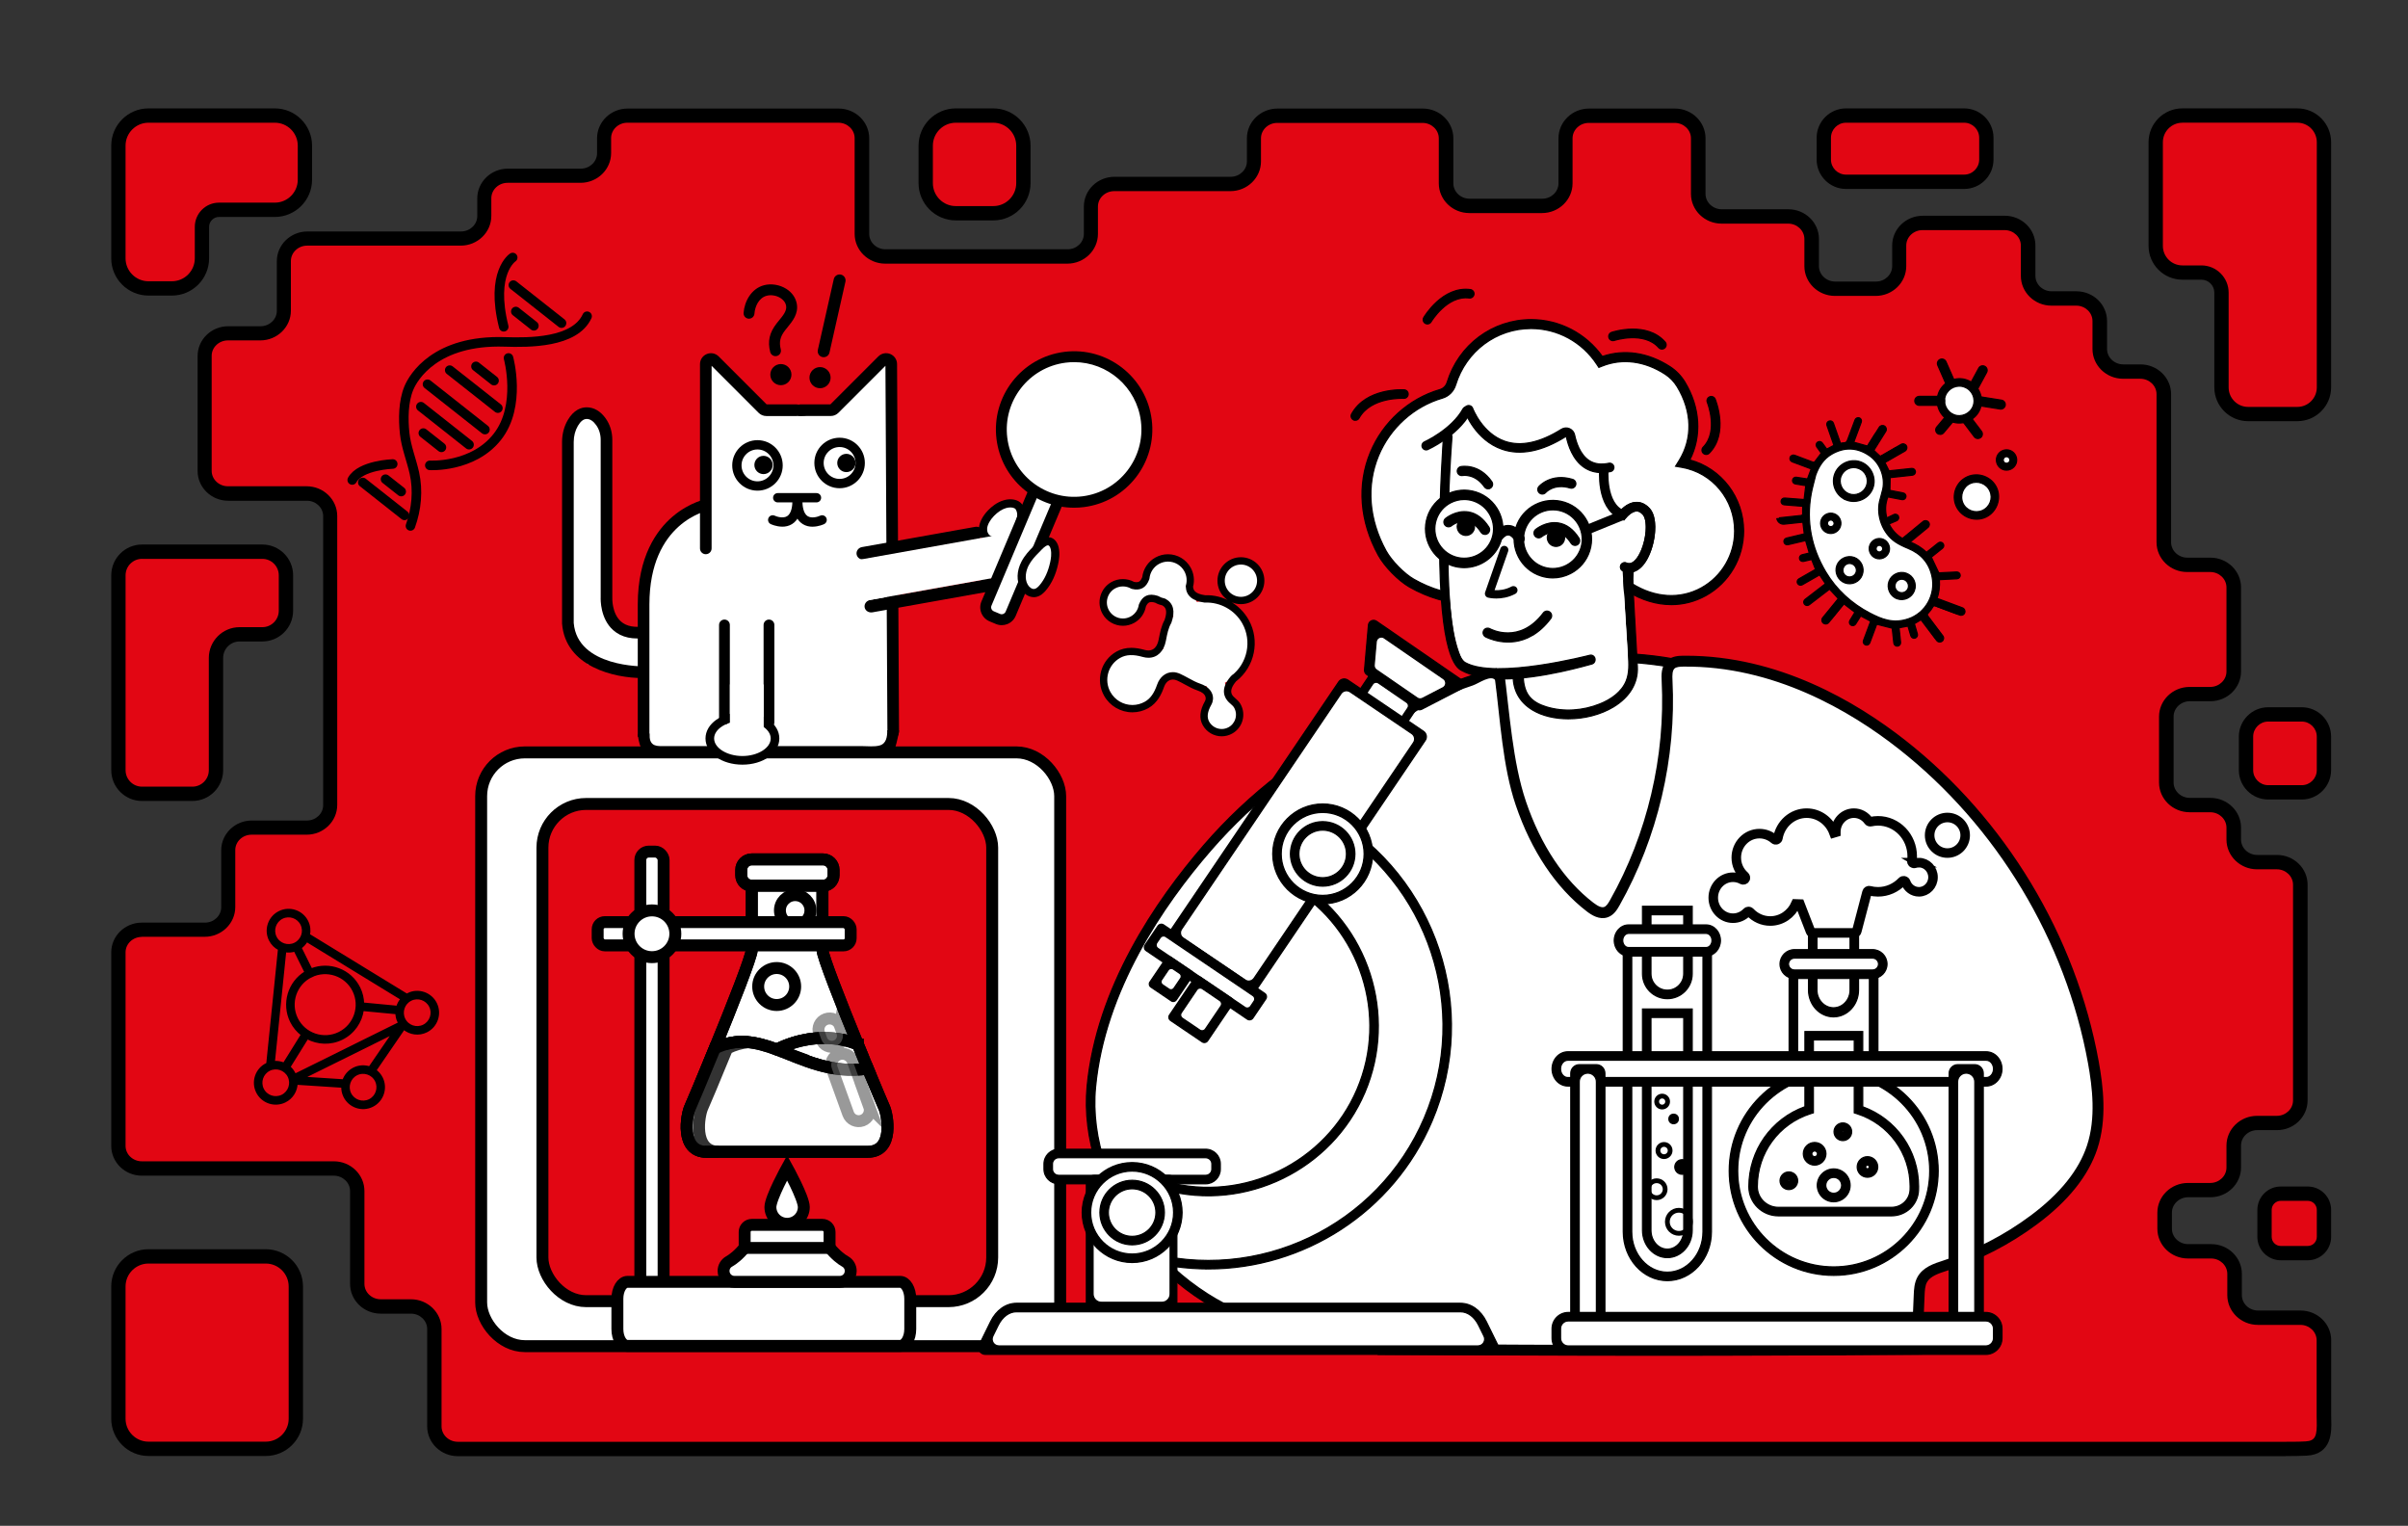 <?xml version="1.0" encoding="UTF-8"?> <svg xmlns="http://www.w3.org/2000/svg" viewBox="0 0 1009.17 639.32"><rect x="0" y="0" width="1009.17" height="639.32" fill="#333333" stroke="none"/> <defs> <style>.c,.d,.e,.f,.g,.h,.i,.j{fill:#fff;}.d{opacity:.8;}.d,.k,.e,.l,.m,.f,.n,.o,.p,.q,.g,.h,.i,.j,.r{stroke:#000;stroke-miterlimit:10;}.d,.l,.f,.n,.j{stroke-width:5px;}.d,.f,.n,.o,.i,.j{stroke-linecap:round;}.d,.j{mix-blend-mode:overlay;}.k,.e{stroke-width:.5px;}.l,.s{fill:#e20613;}.t{isolation:isolate;}.n,.o,.p{fill:none;}.o,.g,.i,.r{stroke-width:4px;}.p{stroke-width:2px;}.q{stroke-width:.75px;}.j{opacity:.4;}</style> </defs> <g class="t"> <g id="a"> <g id="b"></g> <path class="s" d="M885.83,607.15h67.64c4.05,0,8.92,.06,12.96-.16,8.77-.48,7.45-8.81,7.45-13.48v-31.88c0-5.23-4.4-9.46-9.82-9.46h-17.8c-5.42,0-9.82-4.24-9.82-9.46v-8.9c0-5.23-4.4-9.46-9.82-9.46h-9.67c-5.42,0-9.82-4.24-9.82-9.46v-6.73c0-5.23,4.4-9.46,9.82-9.46h9.32c5.42,0,9.82-4.24,9.82-9.46v-9.2c0-5.23,4.4-9.46,9.82-9.46h8.26c5.42,0,9.82-4.24,9.82-9.46v-90.38c0-5.23-4.4-9.46-9.82-9.46h-8.26c-5.42,0-9.82-4.24-9.82-9.46v-4.99c0-5.23-4.4-9.46-9.82-9.46h-8.62c-5.42,0-9.82-4.24-9.82-9.46v-27.59c0-5.23,4.4-9.46,9.82-9.46h8.62c5.42,0,9.82-4.24,9.82-9.46v-35.23c0-5.23-4.4-9.46-9.82-9.46h-9.67c-5.42,0-9.82-4.24-9.82-9.46v-62.06c0-5.23-4.4-9.46-9.82-9.46h-7.2c-5.42,0-9.82-4.24-9.82-9.46v-11.71c0-5.23-4.4-9.46-9.82-9.46h-10.38c-5.42,0-9.82-4.24-9.82-9.46v-12.73c0-5.23-4.4-9.46-9.82-9.46h-34.39c-5.42,0-9.82,4.24-9.82,9.46v8.65c0,5.23-4.4,9.46-9.82,9.46h-17.05c-5.42,0-9.82-4.24-9.82-9.46v-11.37c0-5.23-4.4-9.46-9.82-9.46h-27.9c-5.42,0-9.82-4.24-9.82-9.46v-23.28c0-5.23-4.4-9.46-9.82-9.46h-35.98c-5.42,0-9.82,4.24-9.82,9.46v18.86c0,5.23-4.4,9.46-9.82,9.46h-30.42c-5.42,0-9.82-4.24-9.82-9.46v-18.86c0-5.23-4.4-9.46-9.82-9.46h-60.88c-5.42,0-9.82,4.24-9.82,9.46v9.67c0,5.23-4.4,9.46-9.82,9.46h-48.69c-5.42,0-9.82,4.24-9.82,9.46v11.45c0,5.23-4.4,9.46-9.82,9.46h-76.32c-5.42,0-9.82-4.24-9.82-9.46V57.88c0-5.23-4.4-9.46-9.82-9.46h-88.42c-5.42,0-9.82,4.24-9.82,9.46v6.26c0,5.23-4.4,9.46-9.82,9.46h-30.56c-5.42,0-9.82,4.24-9.82,9.46v7.4c0,5.23-4.4,9.46-9.82,9.46h-64.36c-5.42,0-9.82,4.24-9.82,9.46v20.79c0,5.23-4.4,9.46-9.82,9.46h-13.56c-5.42,0-9.82,4.24-9.82,9.46v48.2c0,5.23,4.4,9.46,9.82,9.46h32.98c5.42,0,9.82,4.24,9.82,9.46v121.07c0,5.23-4.4,9.46-9.82,9.46h-23.09c-5.42,0-9.82,4.24-9.82,9.46v23.86c0,5.23-4.4,9.46-9.82,9.46h-26.45c-5.42,0-9.82,4.24-9.82,9.46v81.11c0,5.23,4.4,9.46,9.82,9.46h80.47c5.42,0,9.82,4.24,9.82,9.46v38.89c0,5.23,4.4,9.46,9.82,9.46h12.68c5.42,0,9.82,4.24,9.82,9.46v40.79c0,5.23,4.4,9.46,9.82,9.46H885.83Z"></path> <path d="M957.81,610.15c-.77,0-1.53,0-2.27,0H191.85c-7.07,0-12.82-5.59-12.82-12.47v-40.79c0-3.56-3.06-6.46-6.82-6.46h-12.68c-7.07,0-12.82-5.59-12.82-12.46v-38.89c0-3.56-3.06-6.46-6.82-6.46H59.44c-7.07,0-12.82-5.59-12.82-12.46v-81.11c0-6.87,5.75-12.46,12.82-12.46h26.45c3.76,0,6.82-2.9,6.82-6.46v-23.86c0-6.87,5.75-12.46,12.82-12.46h23.09c3.76,0,6.82-2.9,6.82-6.46v-121.07c0-3.56-3.06-6.46-6.82-6.46h-32.98c-7.07,0-12.82-5.59-12.82-12.46v-48.2c0-6.87,5.75-12.46,12.82-12.46h13.56c3.76,0,6.82-2.9,6.82-6.46v-20.79c0-6.87,5.75-12.46,12.82-12.46h64.36c3.76,0,6.82-2.9,6.82-6.46v-7.4c0-6.87,5.75-12.46,12.82-12.46h30.56c3.76,0,6.82-2.9,6.82-6.46v-6.26c0-6.87,5.75-12.46,12.82-12.46h88.42c7.07,0,12.82,5.59,12.82,12.46v40.05c0,3.56,3.06,6.46,6.82,6.46h76.32c3.76,0,6.82-2.9,6.82-6.46v-11.46c0-6.87,5.75-12.46,12.82-12.46h48.69c3.76,0,6.82-2.9,6.82-6.46v-9.67c0-6.87,5.75-12.46,12.82-12.46h60.88c7.07,0,12.82,5.59,12.82,12.46v18.86c0,3.56,3.06,6.46,6.82,6.46h30.42c3.76,0,6.82-2.9,6.82-6.46v-18.86c0-6.87,5.75-12.46,12.82-12.46h35.98c7.07,0,12.82,5.59,12.82,12.46v23.28c0,3.56,3.06,6.46,6.82,6.46h27.9c7.07,0,12.82,5.59,12.82,12.46v11.37c0,3.56,3.06,6.46,6.82,6.46h17.05c3.76,0,6.82-2.9,6.82-6.46v-8.65c0-6.87,5.75-12.46,12.82-12.46h34.39c7.07,0,12.82,5.59,12.82,12.46v12.73c0,3.56,3.06,6.46,6.82,6.46h10.38c7.07,0,12.82,5.59,12.82,12.46v11.71c0,3.56,3.06,6.46,6.82,6.46h7.2c7.07,0,12.82,5.59,12.82,12.46v62.06c0,3.56,3.06,6.46,6.82,6.46h9.67c7.07,0,12.82,5.59,12.82,12.46v35.23c0,6.87-5.75,12.46-12.82,12.46h-8.62c-3.76,0-6.82,2.9-6.82,6.46v27.59c0,3.56,3.06,6.46,6.82,6.46h8.62c7.07,0,12.82,5.59,12.82,12.46v4.99c0,3.56,3.06,6.46,6.82,6.46h8.26c7.07,0,12.82,5.59,12.82,12.46v90.38c0,6.87-5.75,12.46-12.82,12.46h-8.26c-3.76,0-6.82,2.9-6.82,6.46v9.2c0,6.87-5.75,12.46-12.82,12.46h-9.32c-3.76,0-6.82,2.9-6.82,6.46v6.73c0,3.56,3.06,6.46,6.82,6.46h9.67c7.07,0,12.82,5.59,12.82,12.46v8.9c0,3.56,3.06,6.46,6.82,6.46h17.8c7.07,0,12.82,5.59,12.82,12.46v31.88c0,.48,.02,1.01,.03,1.56,.13,4.65,.41,14.33-10.32,14.91-2.73,.15-5.83,.17-8.77,.17ZM59.44,392.57c-3.76,0-6.82,2.9-6.82,6.46v81.11c0,3.56,3.06,6.46,6.82,6.46h80.47c7.07,0,12.82,5.59,12.82,12.46v38.89c0,3.56,3.06,6.46,6.82,6.46h12.68c7.07,0,12.82,5.59,12.82,12.46v40.79c0,3.56,3.06,6.46,6.82,6.46H955.56c3.48,.01,7.42,.02,10.7-.16,4.18-.23,4.83-2.38,4.65-8.75-.02-.61-.03-1.19-.03-1.73v-31.88c0-3.56-3.06-6.46-6.82-6.46h-17.8c-7.07,0-12.82-5.59-12.82-12.46v-8.9c0-3.56-3.06-6.46-6.82-6.46h-9.67c-7.07,0-12.82-5.59-12.82-12.46v-6.73c0-6.87,5.75-12.46,12.82-12.46h9.32c3.76,0,6.82-2.9,6.82-6.46v-9.2c0-6.87,5.75-12.46,12.82-12.46h8.26c3.76,0,6.82-2.9,6.82-6.46v-90.38c0-3.56-3.06-6.46-6.82-6.46h-8.26c-7.07,0-12.82-5.59-12.82-12.46v-4.99c0-3.56-3.06-6.46-6.82-6.46h-8.62c-7.07,0-12.82-5.59-12.82-12.46v-27.59c0-6.87,5.75-12.46,12.82-12.46h8.62c3.76,0,6.82-2.9,6.82-6.46v-35.23c0-3.56-3.06-6.46-6.82-6.46h-9.67c-7.07,0-12.82-5.59-12.82-12.46v-62.06c0-3.56-3.06-6.46-6.82-6.46h-7.2c-7.07,0-12.82-5.59-12.82-12.46v-11.71c0-3.56-3.06-6.46-6.82-6.46h-10.38c-7.07,0-12.82-5.59-12.82-12.46v-12.73c0-3.56-3.06-6.46-6.82-6.46h-34.39c-3.76,0-6.82,2.9-6.82,6.46v8.65c0,6.87-5.75,12.46-12.82,12.46h-17.05c-7.07,0-12.82-5.59-12.82-12.46v-11.37c0-3.56-3.06-6.46-6.82-6.46h-27.9c-7.07,0-12.82-5.59-12.82-12.46v-23.28c0-3.56-3.06-6.46-6.82-6.46h-35.98c-3.76,0-6.82,2.9-6.82,6.46v18.86c0,6.87-5.75,12.46-12.82,12.46h-30.42c-7.07,0-12.82-5.59-12.82-12.46v-18.86c0-3.56-3.06-6.46-6.82-6.46h-60.88c-3.76,0-6.82,2.9-6.82,6.46v9.67c0,6.87-5.75,12.46-12.82,12.46h-48.69c-3.76,0-6.82,2.9-6.82,6.46v11.46c0,6.87-5.75,12.46-12.82,12.46h-76.32c-7.07,0-12.82-5.59-12.82-12.46V57.88c0-3.56-3.06-6.46-6.82-6.46h-88.42c-3.76,0-6.82,2.9-6.82,6.46v6.26c0,6.87-5.75,12.46-12.82,12.46h-30.56c-3.76,0-6.82,2.9-6.82,6.46v7.4c0,6.87-5.75,12.46-12.82,12.46h-64.36c-3.76,0-6.82,2.9-6.82,6.46v20.79c0,6.87-5.75,12.46-12.82,12.46h-13.56c-3.76,0-6.82,2.9-6.82,6.46v48.2c0,3.56,3.06,6.46,6.82,6.46h32.98c7.07,0,12.82,5.59,12.82,12.46v121.07c0,6.87-5.75,12.46-12.82,12.46h-23.09c-3.76,0-6.82,2.9-6.82,6.46v23.86c0,6.87-5.75,12.46-12.82,12.46h-26.45Z"></path> <rect class="s" x="49.62" y="526.44" width="74.36" height="80.63" rx="12.61" ry="12.61"></rect> <path d="M111.37,610.07H62.23c-8.61,0-15.61-7-15.61-15.61v-55.41c0-8.61,7-15.61,15.61-15.61h49.14c8.61,0,15.61,7,15.61,15.61v55.41c0,8.61-7,15.61-15.61,15.61Zm-49.14-80.63c-5.3,0-9.61,4.31-9.61,9.61v55.41c0,5.3,4.31,9.61,9.61,9.61h49.14c5.3,0,9.61-4.31,9.61-9.61v-55.41c0-5.3-4.31-9.61-9.61-9.61H62.23Z"></path> <path class="s" d="M962.79,48.42h-48.19c-6.16,0-11.16,4.99-11.16,11.16v43.47c0,6.16,4.99,11.16,11.16,11.16h7.99c4.64,0,8.41,3.76,8.41,8.41v39.72c0,6.16,4.99,11.16,11.16,11.16h20.63c6.16,0,11.16-4.99,11.16-11.16V59.57c0-6.16-4.99-11.16-11.16-11.16Z"></path> <path d="M962.79,176.48h-20.63c-7.81,0-14.16-6.35-14.16-14.16v-39.72c0-2.98-2.43-5.41-5.41-5.41h-7.99c-7.81,0-14.16-6.35-14.16-14.16V59.57c0-7.81,6.35-14.16,14.16-14.16h48.19c7.81,0,14.16,6.35,14.16,14.16v102.75c0,7.81-6.35,14.16-14.16,14.16Zm-48.19-125.06c-4.5,0-8.16,3.66-8.16,8.16v43.47c0,4.5,3.66,8.16,8.16,8.16h7.99c6.29,0,11.41,5.12,11.41,11.41v39.72c0,4.5,3.66,8.16,8.16,8.16h20.63c4.5,0,8.16-3.66,8.16-8.16V59.57c0-4.5-3.66-8.16-8.16-8.16h-48.19Z"></path> <rect class="s" x="387.96" y="48.42" width="40.93" height="40.93" rx="12.61" ry="12.61"></rect> <path d="M416.28,92.35h-15.71c-8.61,0-15.61-7-15.61-15.61v-15.71c0-8.61,7-15.61,15.61-15.61h15.71c8.61,0,15.61,7,15.61,15.61v15.71c0,8.61-7,15.61-15.61,15.61Zm-15.71-40.93c-5.3,0-9.61,4.31-9.61,9.61v15.71c0,5.3,4.31,9.61,9.61,9.61h15.71c5.3,0,9.61-4.31,9.61-9.61v-15.71c0-5.3-4.31-9.61-9.61-9.61h-15.71Z"></path> <rect class="s" x="941.28" y="299.34" width="32.66" height="32.66" rx="9.3" ry="9.3"></rect> <path d="M964.64,335h-14.06c-6.78,0-12.3-5.52-12.3-12.3v-14.06c0-6.78,5.52-12.3,12.3-12.3h14.06c6.78,0,12.3,5.52,12.3,12.3v14.06c0,6.78-5.52,12.3-12.3,12.3Zm-14.06-32.66c-3.47,0-6.3,2.83-6.3,6.3v14.06c0,3.47,2.83,6.3,6.3,6.3h14.06c3.47,0,6.3-2.83,6.3-6.3v-14.06c0-3.47-2.83-6.3-6.3-6.3h-14.06Z"></path> <rect class="s" x="949.03" y="500.16" width="24.91" height="24.91" rx="6.8" ry="6.8"></rect> <path d="M967.15,528.07h-11.31c-5.4,0-9.8-4.4-9.8-9.8v-11.31c0-5.4,4.4-9.8,9.8-9.8h11.31c5.4,0,9.8,4.4,9.8,9.8v11.31c0,5.4-4.4,9.8-9.8,9.8Zm-11.31-24.91c-2.1,0-3.8,1.7-3.8,3.8v11.31c0,2.1,1.71,3.8,3.8,3.8h11.31c2.1,0,3.8-1.71,3.8-3.8v-11.31c0-2.1-1.7-3.8-3.8-3.8h-11.31Z"></path> <rect class="s" x="764.34" y="48.42" width="68.12" height="27.75" rx="9.3" ry="9.3"></rect> <path d="M823.16,79.17h-49.52c-6.78,0-12.3-5.52-12.3-12.3v-9.15c0-6.78,5.52-12.3,12.3-12.3h49.52c6.78,0,12.3,5.52,12.3,12.3v9.15c0,6.78-5.52,12.3-12.3,12.3Zm-49.52-27.75c-3.47,0-6.3,2.83-6.3,6.3v9.15c0,3.47,2.83,6.3,6.3,6.3h49.52c3.47,0,6.3-2.83,6.3-6.3v-9.15c0-3.47-2.83-6.3-6.3-6.3h-49.52Z"></path> <path class="s" d="M115.17,48.42H62.23c-6.96,0-12.61,5.65-12.61,12.61v47.21c0,6.96,5.65,12.61,12.61,12.61h9.8c6.96,0,12.61-5.65,12.61-12.61v-13.18c0-3.95,3.2-7.15,7.15-7.15h23.39c6.96,0,12.61-5.65,12.61-12.61v-14.27c0-6.96-5.65-12.61-12.61-12.61Z"></path> <path d="M72.03,123.85h-9.8c-8.61,0-15.61-7-15.61-15.61V61.03c0-8.61,7-15.61,15.61-15.61h52.94c8.61,0,15.61,7,15.61,15.61v14.27c0,8.61-7,15.61-15.61,15.61h-23.39c-2.29,0-4.15,1.86-4.15,4.15v13.18c0,8.61-7,15.61-15.61,15.61Zm-9.8-72.43c-5.3,0-9.61,4.31-9.61,9.61v47.21c0,5.3,4.31,9.61,9.61,9.61h9.8c5.3,0,9.61-4.31,9.61-9.61v-13.18c0-5.6,4.55-10.15,10.15-10.15h23.39c5.3,0,9.61-4.31,9.61-9.61v-14.27c0-5.3-4.31-9.61-9.61-9.61H62.23Z"></path> <path class="s" d="M119.83,241.04c0-5.46-4.43-9.89-9.89-9.89H59.51c-5.46,0-9.89,4.43-9.89,9.89v81.68c0,5.46,4.43,9.89,9.89,9.89h21.1c5.46,0,9.89-4.43,9.89-9.89v-47.06c0-5.46,4.43-9.89,9.89-9.89h9.54c5.46,0,9.89-4.43,9.89-9.89v-14.84Z"></path> <path d="M80.62,335.62h-21.1c-7.11,0-12.89-5.78-12.89-12.89v-81.68c0-7.11,5.78-12.89,12.89-12.89h50.43c7.11,0,12.89,5.78,12.89,12.89v14.84c0,7.11-5.78,12.89-12.89,12.89h-9.54c-3.8,0-6.89,3.09-6.89,6.89v47.05c0,7.11-5.78,12.89-12.89,12.89Zm-21.1-101.46c-3.8,0-6.89,3.09-6.89,6.89v81.68c0,3.8,3.09,6.89,6.89,6.89h21.1c3.8,0,6.89-3.09,6.89-6.89v-47.05c0-7.11,5.78-12.89,12.89-12.89h9.54c3.8,0,6.89-3.09,6.89-6.89v-14.84c0-3.8-3.09-6.89-6.89-6.89H59.51Z"></path> <ellipse class="e" cx="840.73" cy="192.6" rx="2.65" ry="3.02"></ellipse> <circle class="e" cx="820.54" cy="167.5" r="7.42"></circle> <g> <path class="e" d="M705.29,193.99c5.51-8.88,6.43-21-.78-32.94-1.42-2.35-3.35-4.35-5.63-5.83-9.9-6.42-19.89-6.84-28.07-3.59-6.27-9.55-16.97-15.84-29.12-15.84-15.69,0-28.97,10.5-33.41,24.96-.64,2.07-2.26,3.69-4.31,4.29-25.16,7.32-40.92,37.22-24.66,66.75,2.42,4.4,7.97,10.07,12.29,12.54,33.46,19.13,67.47-4.94,67.47-37.09,0-1.65-.1-3.28-.27-4.89,1.17-.67,2.3-1.4,3.39-2.2,3.88,3.53,8.72,6,14.08,6.95-5.55,8.94-6.44,21.16,.92,33.18,1.47,2.4,3.48,4.42,5.85,5.9,22.48,14.03,45.81-2.05,45.81-23.67,0-14.28-10.18-26.13-23.56-28.5Z"></path> <path class="k" d="M700.41,253.32c-6.14,0-12.43-1.87-18.36-5.57-2.61-1.63-4.85-3.88-6.46-6.51-6.57-10.72-7.33-22.83-2.2-32.88-4.14-1.11-7.99-3.1-11.33-5.85-.42,.29-.86,.56-1.29,.83,.11,1.32,.17,2.62,.17,3.89,0,16.39-8.71,31.62-22.74,39.76-14.42,8.36-31.75,7.98-47.53-1.04-4.59-2.62-10.42-8.57-13-13.26-7.81-14.18-9.01-29.5-3.36-43.15,5.24-12.68,16.14-22.51,29.14-26.29,1.45-.42,2.59-1.56,3.04-3.04,4.82-15.72,18.97-26.28,35.2-26.28,11.86,0,22.9,5.75,29.84,15.45,9.2-3.15,19.22-1.65,28.37,4.28,2.51,1.63,4.66,3.85,6.22,6.43,6.43,10.65,7.13,22.66,2.05,32.63,13.22,3.53,22.56,15.66,22.56,29.78,0,11.28-6.06,21.64-15.82,27.06-4.54,2.52-9.47,3.77-14.49,3.77Zm-38.1-55.6l1.13,1.03c3.71,3.38,8.25,5.62,13.14,6.49l2.72,.48-1.46,2.35c-5.82,9.37-5.48,20.75,.93,31.22,1.31,2.14,3.12,3.97,5.25,5.29,9.6,6,20.19,6.62,29.06,1.7,8.57-4.75,13.89-13.87,13.89-23.78,0-13.19-9.26-24.4-22.02-26.66l-2.72-.48,1.46-2.35c5.77-9.3,5.48-20.59-.79-30.99-1.27-2.1-3.01-3.9-5.05-5.23-8.57-5.56-17.94-6.78-26.36-3.42l-1.42,.56-.84-1.28c-6.17-9.39-16.47-15-27.56-15-14.58,0-27.28,9.5-31.62,23.64-.83,2.69-2.91,4.76-5.58,5.54-11.92,3.47-21.91,12.49-26.73,24.13-5.2,12.58-4.07,26.75,3.18,39.92,2.27,4.11,7.57,9.52,11.58,11.81,14.6,8.35,30.56,8.73,43.8,1.05,12.88-7.47,20.88-21.46,20.88-36.52,0-1.51-.09-3.09-.26-4.69l-.13-1.22,1.07-.61c1.1-.63,2.18-1.33,3.2-2.08l1.23-.91Z"></path> </g> <g> <path class="e" d="M567.5,309.47c-6.09-2.81-26.36,13.38-30.35,16.43-11.44,8.75-21.9,18.64-31.24,29.42-24.27,28.01-45.03,63.19-48.53,99.97-4.25,44.68,33.67,92.78,80,101.36,15.76,2.92,32.18,.61,47.32-4.37,1.95-.64,4.04-1.45,5.04-3.16,.83-1.43,.71-3.17,.56-4.81-7.03-77.33-14.07-154.65-21.1-231.98-.14-1.51-.74-2.42-1.7-2.87Z"></path> <path class="k" d="M551.84,559.71c-5.07,0-10-.44-14.78-1.32-22.5-4.16-44.38-17.94-60.04-37.79-15.67-19.86-23.47-43.73-21.41-65.49,3.93-41.29,28.79-77.7,48.95-100.97,9.52-10.98,20.12-20.96,31.5-29.66l.96-.74c16.97-13.12,26.59-18.02,31.21-15.89h0c1.11,.51,2.48,1.68,2.72,4.31l21.1,231.98c.15,1.64,.35,3.89-.79,5.86-1.31,2.26-3.79,3.23-6.02,3.96-11.65,3.83-22.84,5.75-33.42,5.75Zm13.87-248.83c-2.53,0-9.2,2.28-26.51,15.66l-.98,.76c-11.19,8.55-21.61,18.37-30.97,29.17-19.83,22.88-44.27,58.62-48.1,98.98-4.15,43.67,33.29,91.07,78.56,99.45,14.15,2.62,29.78,1.17,46.45-4.31,1.6-.53,3.37-1.19,4.06-2.37,.53-.92,.47-2.19,.32-3.75l-21.1-231.98c-.1-1.15-.52-1.34-.68-1.42h0c-.23-.1-.56-.19-1.04-.19Z"></path> </g> <g> <path class="e" d="M716.77,281.79s-73.81-27.6-155.08,32.25c0,0,19.39,25.93,21.28,70.16l-3.54,181.52h192.16s10.09-176.2-23.31-254.33c0,0-16.38-19.53-31.5-29.61Z"></path> <path class="k" d="M773.25,567.5h-195.64l3.57-183.28c-1.86-43.08-20.73-68.87-20.92-69.12l-1.07-1.43,1.44-1.06c42.36-31.19,82.67-38.38,109.03-38.91,28.64-.58,46.96,6.14,47.72,6.43l.19,.07,.17,.11c15.16,10.11,31.2,29.14,31.88,29.95l.17,.2,.1,.24c17.36,40.61,22.8,107.85,24.32,157.1,1.64,53.28-.85,97.58-.87,98.02l-.1,1.67Zm-192.02-3.55h188.66c.9-18.18,7.85-178.69-23.15-251.61-1.76-2.06-16.9-19.64-30.78-28.96-1.99-.7-19.9-6.69-46.4-6.14-25.52,.54-64.41,7.47-105.44,37.2,4.11,6.13,18.94,30.77,20.6,69.68v.11l-3.5,179.72Z"></path> </g> <g> <path class="e" d="M684.43,279.43l-1.4-25.04-.02-.5h0l-.44-8.21-3.02,1.01-41.66,13.87s-.44,9.25-.84,17.72c-.06,1.16-.11,2.31-.16,3.41-.07,1.47-.13,2.86-.2,4.12-.17,3.6-.74-3.61-.74-3.57-1.23,25.78,49.73,20.66,48.49-2.81Z"></path> <path class="k" d="M657.28,301.18c-5.53,0-10.83-1.19-14.9-3.62-5.69-3.39-8.53-8.72-8.21-15.41l.08-1.62,.91-.04c.03-.68,.06-1.38,.1-2.09l.91-19.15,48.04-16,.59,11.05,1.4,25.03c.36,6.76-3.19,12.75-10.01,16.87-5.46,3.3-12.34,4.98-18.91,4.98Zm-18.48-14.02c.38,1.76,1.05,3.41,2.21,4.81,1.76,2.14,4.38,3.38,7.02,4.2,7.3,2.25,15.35,1.64,22.44-1.21,4.68-1.88,9.21-5,11.08-9.69,1.36-3.4,1.15-7.2,.92-10.86l-1.63-26.25-38.46,12.72c-1.06,.35-2.3,.86-2.7,2-.5,1.44-.29,3.46-.4,4.98l-.74,10.71c-.2,2.83-.35,5.79,.25,8.58Z"></path> </g> <g> <path class="e" d="M606.74,183.11c-.12,2.4-.21,4.8-.3,7.21-.21,6-.35,12.01-.42,18.02-.09,7.81-.05,15.62,.18,23.43,.23,7.83,.64,15.66,1.5,23.44,.67,6.06,1.5,12.3,3.54,18.04,.66,1.86,1.41,3.8,2.69,5.28,1.27,1.47,3.24,2.28,5.02,2.8,9.73,2.87,20.89,.92,30.63-.9,5.75-1.07,11.49-2.37,17.13-4.02"></path> <path class="k" d="M629.82,284.48c-6.93,0-13.16-1.3-17.34-3.61-2.33-1.29-9.08-6.2-9.15-53.02-.03-22.66,1.61-44.68,1.63-44.9,.08-1.04,.94-1.82,1.91-1.73,.98,.08,1.7,.99,1.62,2.03-2.53,33.39-3.48,89.38,5.64,94.43,12.84,7.11,51.81-3.04,52.2-3.13,.96-.22,1.9,.42,2.12,1.43,.21,1.02-.39,2.02-1.35,2.25-1.15,.27-21.01,6.25-37.29,6.25Z"></path> </g> <g> <path class="h" d="M579.22,514.1l3.4,51.23c73.57,.67,147.16,.66,220.73-.01l.95-22.68c.09-2.23,.21-4.55,1.29-6.5,1.86-3.37,5.95-4.67,9.61-5.85,13.34-4.31,25.97-10.82,37.22-19.19,10.59-7.88,20.24-17.88,24.37-30.41,3.76-11.39,2.64-23.8,.5-35.61-9.45-52.12-38.56-100.43-80.24-133.13-26.21-20.56-58.29-35.27-91.61-34.92-1.83,.02-3.82,.15-5.18,1.36-1.79,1.6-1.76,4.36-1.63,6.76,1.66,32.28-6.04,64.98-21.93,93.13-.91,1.6-1.98,3.31-3.72,3.91-2.28,.78-4.69-.65-6.6-2.12-14.02-10.77-23.34-26.73-29.03-43.47-5.68-16.74-8.3-38.43-10.61-55.96-21.58,7.95-47.54,16.92-55.37,41.62-4,12.62-7.45,27.22-2.29,39.41,24.72,58.39,6.75,101.62,10.13,152.44Z"></path> <path class="m" d="M692.41,567.6c-36.69,0-73.37-.16-109.8-.49h-1.64l-3.51-52.89c-1.13-17.06,.14-33.49,1.37-49.38,2.44-31.44,4.96-63.95-11.36-102.48-5.37-12.68-1.89-27.65,2.23-40.64,6.93-21.86,27.7-31.39,47.32-38,3.28-1.1,6.52-1.26,9.72-2.44l3.12-.3v.22c2.27,17.18,3.54,38.19,9.19,54.82,6.25,18.41,16.08,33.16,28.43,42.64,2.18,1.67,3.75,2.26,4.95,1.85,1.14-.39,1.99-1.75,2.75-3.11,15.62-27.69,23.33-60.42,21.7-92.16-.11-2.21-.3-5.91,2.22-8.17,1.83-1.63,4.23-1.79,6.35-1.82,.4,0,.81,0,1.21,0,38.41,0,70.92,19.14,91.51,35.3,41.91,32.88,71.39,81.8,80.88,134.21,1.9,10.46,3.55,24.05-.56,36.48-3.68,11.14-12.09,21.67-25,31.28-11.45,8.53-24.15,15.07-37.73,19.46-3.52,1.14-7.09,2.29-8.61,5.02-.9,1.63-.99,3.8-1.07,5.72l-1.02,24.36-1.68,.02c-36.81,.34-73.89,.5-110.96,.5Zm-108.13-4.02c72.12,.64,145.24,.64,217.37,0l.88-20.99c.09-2.19,.21-4.93,1.51-7.28,2.19-3.96,6.63-5.4,10.55-6.66,13.28-4.29,25.64-10.66,36.77-18.95,12.31-9.17,20.3-19.11,23.75-29.55,3.85-11.67,2.26-24.69,.44-34.74-9.35-51.57-38.35-99.7-79.58-132.05-20.36-15.98-52.59-34.94-90.49-34.54-1.47,.02-3.11,.1-4.02,.91-1.16,1.04-1.15,3.21-1.04,5.35,1.66,32.41-6.2,65.83-22.15,94.09-1.05,1.87-2.37,3.92-4.69,4.72-3.18,1.09-6.24-.84-8.26-2.39-12.91-9.91-23.15-25.23-29.63-44.31-5.52-16.26-6.46-35.83-8.66-52.5-2.17-2.81-7.41,1.19-10.01,2.07-18.79,6.32-37.56,15.91-43.94,36.06-3.92,12.36-7.26,26.57-2.34,38.18,16.65,39.32,14.1,72.27,11.63,104.14-1.22,15.76-2.48,32.07-1.37,48.87l3.29,49.59Z"></path> </g> <path class="c" d="M645.67,270.08l30.35-2.41,1.06-29.45s4.81-6.77,3.3-5.86-27.33,18.82-27.33,18.82h-9.18l1.8,18.9Z"></path> <g> <circle class="e" cx="613.84" cy="222.23" r="13.53"></circle> <path class="c" d="M613.84,237.54c-8.44,0-15.3-6.86-15.3-15.3s6.87-15.3,15.3-15.3,15.3,6.86,15.3,15.3-6.86,15.3-15.3,15.3Zm0-27.06c-6.48,0-11.76,5.27-11.76,11.76s5.27,11.76,11.76,11.76,11.76-5.27,11.76-11.76-5.27-11.76-11.76-11.76Z"></path> </g> <path class="k" d="M622.7,223.88c-.76,.15-1.57-.17-2.02-.87-1.71-2.68-3.69-4.22-5.88-4.59-3.42-.57-6.47,1.85-6.5,1.88-.84,.68-2.07,.54-2.74-.3-.68-.85-.56-2.08,.28-2.77,.18-.15,4.38-3.54,9.54-2.71,3.35,.54,6.24,2.68,8.59,6.36,.59,.92,.33,2.14-.58,2.73-.21,.14-.44,.23-.68,.28Z"></path> <ellipse class="k" cx="614.32" cy="220.72" rx="3.62" ry="3.67" transform="translate(-31.13 123.26) rotate(-11.18)"></ellipse> <g> <polygon class="e" points="654.73 179.78 624.27 247.68 673.87 265.11 684.91 228.67 684.91 194.87 654.73 179.78"></polygon> <path class="c" d="M682.2,274.06l-60.02-24.95,32-71.35,46.48,20.23-20.83,38.16,.1,1.66,.52,8.37,1.74,27.87Zm-55.2-27.01l46.03,16.17,10.43-34.42v-32.44l-27.54-13.77-28.91,64.45Z"></path> </g> <path class="k" d="M660.46,228.49c-.76,.15-1.57-.17-2.02-.87-1.72-2.69-3.71-4.24-5.91-4.59-3.4-.55-6.43,1.85-6.46,1.88-.83,.69-2.06,.56-2.75-.29-.68-.85-.56-2.09,.27-2.78,.18-.14,4.38-3.55,9.54-2.71,3.35,.54,6.24,2.68,8.59,6.36,.59,.92,.33,2.14-.58,2.73-.21,.14-.44,.23-.68,.28Z"></path> <path class="k" d="M659.92,203.97c-.47,.5-1.2,.72-1.91,.5-6.72-2.04-10.19,1.86-10.22,1.89-.69,.78-1.86,.86-2.65,.18-.79-.68-.88-1.87-.21-2.65,.2-.24,5.11-5.76,14.14-3.02,1,.3,1.57,1.35,1.28,2.35-.09,.29-.23,.54-.43,.75Z"></path> <path class="k" d="M623.95,204.8c-.68,.1-1.39-.17-1.81-.78-3.99-5.74-9.14-4.79-9.19-4.79-1.02,.19-2-.47-2.19-1.49-.19-1.02,.48-2.02,1.49-2.22,.3-.06,7.59-1.4,12.95,6.31,.59,.85,.38,2.03-.46,2.63-.25,.18-.52,.28-.8,.33Z"></path> <ellipse class="k" cx="652.08" cy="225.33" rx="3.62" ry="3.67" transform="translate(-31.31 130.66) rotate(-11.18)"></ellipse> <path class="k" d="M642.12,266.3c-9.92,5.75-19.44,.59-19.56,.53-.93-.52-1.28-1.7-.77-2.63,.51-.93,1.67-1.26,2.6-.75h0c.5,.28,12.45,6.62,22.43-6.63,.64-.85,1.84-1.01,2.69-.36,.85,.65,1.02,1.86,.38,2.71-2.51,3.33-5.16,5.61-7.78,7.13Z"></path> <g> <g> <path class="k" d="M635.76,221.09c2.66-8.29,11.56-12.87,19.84-10.21,8.29,2.66,12.87,11.56,10.21,19.84-2.66,8.29-11.56,12.87-19.84,10.21-8.29-2.66-12.87-11.56-10.21-19.84Zm2.89,.92c-2.15,6.69,1.56,13.89,8.25,16.03,6.69,2.15,13.89-1.56,16.03-8.25,2.15-6.69-1.56-13.89-8.25-16.03-6.69-2.15-13.89,1.56-16.03,8.25Z"></path> <path class="k" d="M650.79,242.14c-1.66,0-3.33-.26-4.96-.78-4.12-1.32-7.48-4.17-9.47-8.03-1.99-3.86-2.35-8.25-1.03-12.37h0c2.73-8.52,11.88-13.23,20.4-10.5,8.52,2.73,13.23,11.88,10.5,20.4-1.32,4.12-4.17,7.48-8.03,9.47-2.34,1.2-4.87,1.81-7.42,1.81Zm-14.61-20.91h0c-1.25,3.89-.9,8.05,.97,11.7,1.88,3.65,5.05,6.34,8.95,7.59,3.9,1.25,8.05,.9,11.69-.97,3.65-1.88,6.34-5.05,7.59-8.95,2.58-8.05-1.87-16.7-9.92-19.29-8.05-2.58-16.7,1.87-19.29,9.92Zm14.6,17.88c-1.33,0-2.68-.2-4.02-.63-6.93-2.22-10.76-9.66-8.54-16.59h0c2.22-6.93,9.66-10.76,16.59-8.54,6.93,2.22,10.76,9.66,8.54,16.59-1.79,5.59-6.99,9.17-12.57,9.17Zm-11.71-16.95h0c-2.07,6.46,1.5,13.41,7.96,15.48,6.46,2.07,13.4-1.5,15.48-7.96,2.07-6.46-1.5-13.41-7.96-15.48-6.46-2.07-13.4,1.5-15.48,7.96Z"></path> </g> <g> <path class="k" d="M598.61,216.79c2.66-8.29,11.56-12.87,19.84-10.21,8.29,2.66,12.87,11.56,10.21,19.84-2.66,8.29-11.56,12.87-19.84,10.21-8.29-2.66-12.87-11.56-10.21-19.84Zm2.89,.92c-2.15,6.69,1.56,13.89,8.25,16.03,6.69,2.15,13.89-1.56,16.03-8.25,2.15-6.69-1.56-13.89-8.25-16.03-6.69-2.15-13.89,1.56-16.03,8.25Z"></path> <path class="k" d="M613.62,237.83c-1.64,0-3.3-.25-4.94-.77-8.52-2.73-13.23-11.88-10.5-20.4h0c2.73-8.52,11.88-13.23,20.4-10.5,8.52,2.73,13.23,11.88,10.5,20.4-2.2,6.88-8.6,11.27-15.46,11.27Zm-14.59-20.9c-2.58,8.05,1.87,16.7,9.92,19.29,8.05,2.58,16.7-1.87,19.29-9.92,2.58-8.05-1.87-16.7-9.92-19.29-8.05-2.58-16.7,1.87-19.29,9.92h0Zm14.6,17.87c-1.33,0-2.68-.2-4.02-.63-6.93-2.22-10.76-9.66-8.54-16.59,1.07-3.35,3.39-6.08,6.53-7.7,3.14-1.61,6.71-1.91,10.06-.84,6.93,2.22,10.76,9.66,8.54,16.59-1.79,5.59-6.99,9.17-12.57,9.17Zm0-25.51c-1.93,0-3.85,.46-5.63,1.37-2.93,1.51-5.09,4.06-6.09,7.18h0c-2.07,6.46,1.5,13.4,7.96,15.48,6.46,2.07,13.4-1.5,15.48-7.96,2.07-6.46-1.5-13.4-7.96-15.48-1.23-.4-2.5-.59-3.76-.59Zm-12.14,8.42h0Z"></path> </g> <g> <path class="k" d="M627.63,225.78c.55,.18,1.17,.03,1.59-.43,1.11-1.23,2.16-1.79,3.1-1.67,1.52,.19,2.82,2.08,3.16,2.73,.39,.74,1.3,1.03,2.04,.65,.74-.39,1.03-1.3,.65-2.04-.21-.4-2.12-3.91-5.46-4.34-1.99-.26-3.92,.63-5.74,2.64-.56,.62-.51,1.58,.11,2.14,.17,.15,.35,.26,.55,.32Z"></path> <path class="k" d="M636.82,227.68c-.2,0-.4-.03-.59-.09-.5-.16-.91-.5-1.15-.96-.39-.75-1.59-2.34-2.82-2.5-.8-.11-1.71,.41-2.72,1.53-.52,.57-1.32,.78-2.05,.55h0c-.26-.09-.51-.22-.71-.41-.8-.73-.86-1.97-.14-2.77,1.92-2.12,3.98-3.06,6.12-2.78,3.56,.46,5.58,4.15,5.79,4.57,.24,.46,.29,.99,.13,1.49-.16,.5-.5,.91-.96,1.15-.28,.15-.59,.22-.9,.22Zm-4.76-4.45c.11,0,.21,0,.31,.02,1.71,.22,3.1,2.22,3.49,2.97,.13,.25,.36,.44,.63,.53,.27,.09,.56,.06,.82-.07,.25-.13,.44-.36,.53-.63,.09-.27,.06-.56-.07-.82-.2-.38-2.01-3.7-5.12-4.1-1.84-.24-3.64,.6-5.35,2.5-.4,.44-.36,1.12,.07,1.51,.11,.1,.25,.18,.39,.23,.4,.13,.84,0,1.12-.3,1.1-1.22,2.17-1.83,3.17-1.83Z"></path> </g> </g> <g> <path class="e" d="M615.5,171.7s10.29,28.2,39.8,9.69c1.12-.71,2.6-.09,2.87,1.21,1.09,5.24,4.75,15.76,16.44,13.25"></path> <path class="k" d="M671.21,198c-2.65,0-5.04-.68-7.14-2.05-4.96-3.23-6.91-9.53-7.63-13,0-.03-.02-.06-.06-.08-.06-.03-.11,0-.13,.01-9.94,6.23-18.92,8.05-26.69,5.38-11.18-3.83-15.53-15.47-15.72-15.96-.34-.92,.14-1.94,1.06-2.27,.92-.33,1.94,.14,2.27,1.06h0c.04,.11,3.99,10.57,13.56,13.84,6.7,2.28,14.65,.59,23.63-5.04,1.02-.64,2.3-.75,3.4-.27,1.1,.47,1.9,1.45,2.14,2.62,.61,2.93,2.21,8.22,6.09,10.75,2.22,1.44,4.99,1.82,8.23,1.13,.95-.2,1.9,.4,2.11,1.36,.21,.96-.4,1.9-1.36,2.11-1.31,.28-2.57,.42-3.78,.42Z"></path> </g> <g> <path class="i" d="M672.19,196.2s-1.58,15.79,7.81,19.56c0,0,5.21-6.73,9.96-1.4,4.75,5.33-.68,26.84-9.05,23.21"></path> <path class="k" d="M682.76,239.74c-.85,0-1.71-.18-2.57-.55-.9-.39-1.31-1.43-.92-2.33,.39-.9,1.43-1.31,2.33-.92,.58,.25,2.36,1.02,4.64-2.13,3.6-4.98,4.96-15.4,2.39-18.28-.9-1.01-1.83-1.5-2.79-1.46-1.91,.06-3.86,2.02-4.44,2.77-.6,.77-1.71,.91-2.49,.31-.77-.6-.91-1.71-.32-2.48,.32-.41,3.2-4,7.11-4.14,1.42-.06,3.54,.37,5.57,2.64,3.98,4.46,2.13,16.78-2.16,22.71-1.83,2.53-4.05,3.86-6.35,3.86Z"></path> </g> <g> <rect class="e" x="751.58" y="407.34" width="33.66" height="59.53"></rect> <path class="k" d="M787.01,468.65h-37.2v-63.08h37.2v63.08Zm-33.66-3.55h30.11v-55.99h-30.11v55.99Z"></path> </g> <g> <path class="e" d="M759.7,390.24h17.42v28.16c0,3.18-2.58,5.77-5.77,5.77h-5.88c-3.18,0-5.77-2.58-5.77-5.77v-28.16h0Z"></path> <path class="k" d="M768.41,426.07c-5.78,0-10.48-5.04-10.48-11.24v-26.48h20.96v26.48c0,6.2-4.7,11.24-10.48,11.24Zm-6.94-33.92v22.68c0,4.1,3.11,7.44,6.94,7.44s6.94-3.34,6.94-7.44v-22.68h-13.87Z"></path> </g> <g> <path class="e" d="M784.79,408.22h-32.76c-2.35,0-4.26-1.91-4.26-4.26h0c0-2.35,1.91-4.26,4.26-4.26h32.76c2.35,0,4.26,1.91,4.26,4.26h0c0,2.35-1.91,4.26-4.26,4.26Z"></path> <path class="k" d="M784.79,409.99h-32.76c-3.33,0-6.04-2.71-6.04-6.04s2.71-6.04,6.04-6.04h32.76c3.33,0,6.04,2.71,6.04,6.04s-2.71,6.04-6.04,6.04Zm-32.76-8.53c-1.37,0-2.49,1.12-2.49,2.49s1.12,2.49,2.49,2.49h32.76c1.37,0,2.49-1.12,2.49-2.49s-1.12-2.49-2.49-2.49h-32.76Z"></path> </g> <g> <circle class="e" cx="768.49" cy="490.6" r="42.02"></circle> <path class="k" d="M768.49,534.39c-24.15,0-43.79-19.64-43.79-43.79s19.64-43.79,43.79-43.79,43.79,19.64,43.79,43.79-19.64,43.79-43.79,43.79Zm0-84.03c-22.19,0-40.24,18.05-40.24,40.24s18.05,40.24,40.24,40.24,40.24-18.05,40.24-40.24-18.05-40.24-40.24-40.24Z"></path> </g> <g> <path class="e" d="M778.87,465.01v-31.03h-20.67v31c-13.63,4.36-23.5,17.12-23.5,32.19v.11c.02,5.77,4.83,10.39,10.6,10.39h47.39c5.07,0,9.34-3.94,9.56-9,.02-.5,.03-1,.03-1.5,0-15.04-9.83-27.78-23.42-32.16Z"></path> <path class="k" d="M792.69,509.45h-47.39c-6.8,0-12.35-5.45-12.37-12.15v-.12c0-15.1,9.39-28.39,23.5-33.46v-31.5h24.22v31.53c14.06,5.1,23.42,18.37,23.42,33.43,0,.53-.01,1.06-.03,1.58-.26,5.99-5.24,10.69-11.33,10.69Zm-32.72-73.69v30.52l-1.23,.39c-13.32,4.26-22.26,16.51-22.26,30.5v.11c.02,4.75,3.98,8.61,8.83,8.61h47.39c4.19,0,7.61-3.21,7.79-7.3,.02-.47,.03-.95,.03-1.42,0-13.95-8.92-26.2-22.19-30.48l-1.23-.4v-30.54h-17.13Z"></path> </g> <g> <g> <circle class="e" cx="768.49" cy="496.67" r="5.11"></circle> <path class="k" d="M768.49,503.55c-3.79,0-6.88-3.09-6.88-6.88s3.09-6.88,6.88-6.88,6.88,3.09,6.88,6.88-3.09,6.88-6.88,6.88Zm0-10.21c-1.84,0-3.33,1.5-3.33,3.33s1.5,3.33,3.33,3.33,3.33-1.5,3.33-3.33-1.5-3.33-3.33-3.33Z"></path> </g> <g> <path class="e" d="M763.47,483.45c0,1.64-1.33,2.97-2.97,2.97s-2.97-1.33-2.97-2.97,1.33-2.97,2.97-2.97,2.97,1.33,2.97,2.97Z"></path> <path class="k" d="M760.5,488.2c-2.62,0-4.75-2.13-4.75-4.75s2.13-4.74,4.75-4.74,4.74,2.13,4.74,4.74-2.13,4.75-4.74,4.75Zm0-5.94c-.66,0-1.2,.54-1.2,1.2s.54,1.2,1.2,1.2,1.2-.54,1.2-1.2-.54-1.2-1.2-1.2Z"></path> </g> <g> <path class="e" d="M785.18,488.97c0,1.4-1.14,2.54-2.54,2.54s-2.54-1.14-2.54-2.54,1.14-2.54,2.54-2.54,2.54,1.14,2.54,2.54Z"></path> <path class="k" d="M782.64,493.28c-2.38,0-4.31-1.93-4.31-4.31s1.93-4.31,4.31-4.31,4.31,1.93,4.31,4.31-1.93,4.31-4.31,4.31Zm0-5.07c-.42,0-.76,.34-.76,.76s.34,.76,.76,.76,.76-.34,.76-.76-.34-.76-.76-.76Z"></path> </g> <g> <path class="e" d="M774.25,474.22c0,1.06-.86,1.92-1.92,1.92s-1.92-.86-1.92-1.92,.86-1.92,1.92-1.92,1.92,.86,1.92,1.92Z"></path> <path class="k" d="M772.32,477.92c-2.04,0-3.7-1.66-3.7-3.7s1.66-3.7,3.7-3.7,3.7,1.66,3.7,3.7-1.66,3.7-3.7,3.7Zm0-3.85c-.08,0-.15,.07-.15,.15,0,.17,.3,.17,.3,0,0-.08-.07-.15-.15-.15Z"></path> </g> <g> <path class="e" d="M751.62,494.75c0,1.06-.86,1.92-1.92,1.92s-1.92-.86-1.92-1.92,.86-1.92,1.92-1.92,1.92,.86,1.92,1.92Z"></path> <path class="k" d="M749.69,498.45c-2.04,0-3.7-1.66-3.7-3.7s1.66-3.7,3.7-3.7,3.7,1.66,3.7,3.7-1.66,3.7-3.7,3.7Zm0-3.85c-.08,0-.15,.07-.15,.15,0,.17,.3,.17,.3,0,0-.08-.07-.15-.15-.15Z"></path> </g> </g> <g> <path class="e" d="M698.77,534.82h0c-9.22,0-16.7-8.37-16.7-18.7v-118.28h33.4v118.28c0,10.33-7.48,18.7-16.7,18.7Z"></path> <path class="k" d="M698.77,536.6c-10.19,0-18.47-9.19-18.47-20.47v-120.05h36.94v120.05c0,11.29-8.29,20.47-18.47,20.47Zm-14.93-136.98v116.51c0,9.33,6.7,16.93,14.93,16.93s14.93-7.59,14.93-16.93v-116.51h-29.85Z"></path> </g> <g> <path class="e" d="M690.13,381.53h17.28v29.43c0,3.16-2.56,5.72-5.72,5.72h-5.84c-3.16,0-5.72-2.56-5.72-5.72v-29.43h0Z"></path> <path class="k" d="M698.77,418.45c-5.74,0-10.41-4.67-10.41-10.41v-28.28h20.83v28.28c0,5.74-4.67,10.41-10.41,10.41Zm-6.87-35.15v24.73c0,3.79,3.08,6.87,6.87,6.87s6.87-3.08,6.87-6.87v-24.73h-13.74Z"></path> </g> <g> <path class="e" d="M715.02,398.81h-32.5c-2.34,0-4.23-2.12-4.23-4.74h0c0-2.62,1.89-4.74,4.23-4.74h32.5c2.34,0,4.23,2.12,4.23,4.74h0c0,2.62-1.89,4.74-4.23,4.74Z"></path> <path class="k" d="M715.02,400.58h-32.5c-3.31,0-6-2.92-6-6.51s2.69-6.51,6-6.51h32.5c3.31,0,6,2.92,6,6.51s-2.69,6.51-6,6.51Zm-32.5-9.48c-1.35,0-2.46,1.33-2.46,2.96s1.1,2.97,2.46,2.97h32.5c1.35,0,2.46-1.33,2.46-2.97s-1.1-2.96-2.46-2.96h-32.5Z"></path> </g> <g> <path class="e" d="M698.77,525.18h0c-4.77,0-8.64-4.33-8.64-9.68v-90.94h17.28v90.94c0,5.34-3.87,9.68-8.64,9.68Z"></path> <path class="k" d="M698.77,526.95c-5.74,0-10.41-5.14-10.41-11.45v-92.71h20.83v92.71c0,6.31-4.67,11.45-10.41,11.45Zm-6.87-100.62v89.17c0,4.36,3.08,7.9,6.87,7.9s6.87-3.55,6.87-7.9v-89.17h-13.74Z"></path> </g> <circle class="p" cx="703.61" cy="511.95" r="4.84"></circle> <circle class="p" cx="694.29" cy="498.3" r="3.56"></circle> <circle class="k" cx="704.95" cy="488.98" r="3.06"></circle> <circle class="p" cx="697.38" cy="482.09" r="2.56"></circle> <circle class="k" cx="701.4" cy="468.85" r="1.98"></circle> <circle class="p" cx="696.59" cy="461.57" r="2.3"></circle> <g> <path class="e" d="M832.42,453.28h-175.37c-2.66,0-4.82-2.42-4.82-5.4h0c0-2.98,2.16-5.4,4.82-5.4h175.37c2.66,0,4.82,2.42,4.82,5.4h0c0,2.98-2.16,5.4-4.82,5.4Z"></path> <path class="k" d="M832.42,455.05h-175.37c-3.64,0-6.59-3.22-6.59-7.17s2.96-7.17,6.59-7.17h175.37c3.64,0,6.59,3.22,6.59,7.17s-2.96,7.17-6.59,7.17Zm-175.37-10.8c-1.68,0-3.05,1.63-3.05,3.63s1.37,3.63,3.05,3.63h175.37c1.68,0,3.05-1.63,3.05-3.63s-1.37-3.63-3.05-3.63h-175.37Z"></path> </g> <g> <g> <rect class="e" x="660.07" y="447.88" width="10.75" height="107.97" rx="3.6" ry="3.6"></rect> <path class="k" d="M668.99,557.62h-7.09c-1.99,0-3.6-1.61-3.6-3.6v-104.31c0-1.99,1.61-3.6,3.6-3.6h7.09c1.99,0,3.6,1.61,3.6,3.6v104.31c0,1.99-1.61,3.6-3.6,3.6Zm-3.55-3.55h0c1.99,0,3.6-1.61,3.6-3.6v-97.22c0-1.99-1.61-3.6-3.6-3.6h0c-1.99,0-3.6,1.61-3.6,3.6v97.22c0,1.99,1.61,3.6,3.6,3.6Z"></path> </g> <g> <rect class="e" x="818.65" y="447.88" width="10.75" height="107.97" rx="3.6" ry="3.6"></rect> <path class="k" d="M827.57,557.62h-7.09c-1.99,0-3.6-1.61-3.6-3.6v-104.31c0-1.99,1.61-3.6,3.6-3.6h7.09c1.99,0,3.6,1.61,3.6,3.6v104.31c0,1.99-1.61,3.6-3.6,3.6Zm-3.55-3.55h0c1.99,0,3.6-1.61,3.6-3.6v-97.22c0-1.99-1.61-3.6-3.6-3.6h0c-1.99,0-3.6,1.61-3.6,3.6v97.22c0,1.99,1.61,3.6,3.6,3.6Z"></path> </g> </g> <g> <rect class="e" x="652.23" y="551.71" width="185.01" height="14.02" rx="4.64" ry="4.64"></rect> <path class="k" d="M832.23,567.5h-174.99c-3.74,0-6.78-3.04-6.78-6.78v-4c0-3.74,3.04-6.78,6.78-6.78h174.99c3.74,0,6.78,3.04,6.78,6.78v4c0,3.74-3.04,6.78-6.78,6.78Zm-174.99-14.02c-1.78,0-3.23,1.45-3.23,3.24v4c0,1.78,1.45,3.24,3.23,3.24h174.99c1.78,0,3.23-1.45,3.23-3.24v-4c0-1.78-1.45-3.24-3.23-3.24h-174.99Z"></path> </g> <path class="k" d="M598.22,135.73c-.31,0-.62-.08-.9-.24-.84-.5-1.12-1.58-.63-2.43,.32-.54,7.93-13.23,19.51-11.72,.97,.12,1.66,1.01,1.53,1.98-.13,.97-1.02,1.66-1.98,1.53-9.3-1.19-15.94,9.89-16.01,10.01-.33,.56-.92,.87-1.53,.87Z"></path> <path class="k" d="M674.8,142.29c-.23-.2-.41-.46-.51-.78-.31-.93,.2-1.93,1.13-2.24,.6-.2,14.68-4.73,22.4,4.04,.65,.73,.58,1.85-.15,2.5-.73,.65-1.86,.58-2.5-.15-6.21-7.02-18.51-3.06-18.63-3.02-.62,.21-1.27,.05-1.73-.35Z"></path> <path class="k" d="M715.76,166.84c.19-.24,.44-.44,.74-.57,.91-.37,1.94,.06,2.31,.97,.24,.58,5.73,14.32-2.49,22.63-.69,.7-1.81,.71-2.51,.02-.7-.69-.7-1.81-.02-2.51,6.58-6.68,1.78-18.68,1.73-18.8-.25-.6-.14-1.26,.23-1.75Z"></path> <path class="k" d="M568.02,176.09c-.29,0-.58-.07-.86-.22-.86-.47-1.17-1.55-.7-2.41,6.06-10.96,21.38-10.16,22.03-10.11,.98,.06,1.72,.9,1.66,1.88s-.9,1.74-1.88,1.66c-.17,0-13.75-.69-18.71,8.29-.32,.59-.93,.92-1.55,.92Z"></path> <g> <line class="k" x1="797.54" y1="187.58" x2="788.55" y2="192.73"></line> <path class="k" d="M788.56,194.34c-.56,0-1.1-.29-1.39-.81-.44-.77-.17-1.75,.6-2.19l8.99-5.15c.77-.44,1.75-.17,2.19,.6,.44,.77,.17,1.75-.6,2.19l-8.99,5.15c-.25,.14-.53,.21-.8,.21Z"></path> </g> <g> <line class="k" x1="788.94" y1="179.89" x2="783.78" y2="188.13"></line> <path class="k" d="M783.78,189.73c-.29,0-.59-.08-.85-.24-.75-.47-.98-1.46-.51-2.21l5.16-8.24c.47-.75,1.46-.98,2.21-.51,.75,.47,.98,1.46,.51,2.21l-5.16,8.24c-.31,.49-.83,.75-1.36,.75Z"></path> </g> <g> <line class="k" x1="765.13" y1="259.83" x2="772.01" y2="251.41"></line> <path class="k" d="M765.13,261.44c-.36,0-.72-.12-1.01-.36-.69-.56-.79-1.57-.23-2.26l6.88-8.43c.56-.69,1.57-.79,2.26-.23,.69,.56,.79,1.57,.23,2.26l-6.88,8.43c-.32,.39-.78,.59-1.25,.59Z"></path> </g> <g> <line class="k" x1="812.94" y1="267.42" x2="806.01" y2="258.28"></line> <path class="k" d="M812.94,269.02c-.49,0-.96-.22-1.28-.64l-6.92-9.14c-.54-.71-.4-1.71,.31-2.25,.71-.54,1.71-.4,2.25,.31l6.92,9.14c.54,.71,.4,1.71-.31,2.25-.29,.22-.63,.33-.97,.33Z"></path> </g> <g> <line class="k" x1="821.89" y1="256.2" x2="810.42" y2="251.94"></line> <path class="k" d="M821.89,257.81c-.19,0-.38-.03-.56-.1l-11.46-4.27c-.83-.31-1.25-1.23-.95-2.07,.31-.83,1.23-1.25,2.07-.95l11.46,4.27c.83,.31,1.25,1.23,.95,2.07-.24,.65-.85,1.05-1.51,1.05Z"></path> </g> <g> <line class="k" x1="806.97" y1="219.76" x2="798.7" y2="226.55"></line> <path class="k" d="M798.7,228.16c-.46,0-.93-.2-1.24-.59-.56-.69-.46-1.7,.22-2.26l8.27-6.79c.69-.56,1.7-.46,2.26,.22,.56,.69,.46,1.7-.22,2.26l-8.27,6.79c-.3,.25-.66,.36-1.02,.36Z"></path> </g> <path class="e" d="M789.46,216.73s1.61-12.99,1.41-15.99c-.2-3-5.37-11.11-11.8-13.15-6.43-2.04-14.28,3.44-14.28,3.44,0,0-5.72,7-6.67,17.92-.95,10.92-.56,24.48,6.67,33.01,7.23,8.52,14.05,16.75,28.62,18.96,14.57,2.22,17.23-11.8,17.23-11.8,0,0,1.84-8.45-.78-10.96-2.62-2.51-4.71-6.84-11.39-10.5-6.68-3.65-9.65-9.21-9.65-9.21l.64-1.72Z"></path> <path class="k" d="M745.56,216.99c3.02-.33,6.05-.68,9.07-.97,.67-.06,.87-.29,.85-.94-.04-.94,.02-1.88,.04-2.94l-7.79-.62c-.78-.06-1.36-.74-1.3-1.52s.74-1.37,1.52-1.31l8.13,.62,.7-5.82-4.37-.72c-.77-.13-1.29-.85-1.17-1.62s.84-1.3,1.62-1.18l4.62,.72,1.57-4.22-7.97-2.97c-.76-.28-1.14-1.12-.86-1.88s1.13-1.14,1.89-.86c2.58,.98,5.15,1.95,7.74,2.91,.18,.07,.54,0,.65-.14,.93-1.18,1.83-2.4,2.77-3.65l-1.88-2.62c-.46-.64-.31-1.52,.32-1.98s1.52-.32,1.98,.32l1.89,2.59,3-1.6-2.93-8.37c-.25-.72,.13-1.51,.85-1.76l.07-.02c.72-.25,1.51,.12,1.77,.85l2.99,8.47c.51-.08,.93-.22,1.35-.21,.92,.03,1.31-.42,1.62-1.26,1.01-2.81,2.08-5.6,3.14-8.39,.26-.68,1.1-1.06,1.78-.81,.72,.27,1.08,1.06,.81,1.78l-3.14,8.43,5.78,1.62,3.17-5.08,2.4,1.48-3.16,5.15c.95,.91,1.86,1.82,2.82,2.66,.14,.12,.59,.04,.81-.09,1.71-.99,3.41-2.03,5.11-3.04,.25-.15,.5-.37,.8-.42,.11,.22-.03,.49-.02,.73,.03,.58,.5,.99,.38,1.63-.12,.67-.74,1.12-1.28,1.45l-3.83,2.3,1.81,3.6,9.48-1.01c.77-.08,1.47,.47,1.57,1.25,.09,.78-.47,1.49-1.26,1.58l-9.33,1.01-.12,5.34,5.61,1.1c.77,.15,1.27,.89,1.12,1.66s-.89,1.27-1.66,1.12l-5.91-1.13c-1.13,2.89-1.22,5.77-.45,8.82l2.97-1.43c.73-.35,1.61-.02,1.92,.73s-.03,1.55-.75,1.86l-3.19,1.35c1.3,2.67,3.13,4.6,5.5,6.01,.19,.11,.69-.07,.92-.26,3.03-2.55,2.51-1.56,5.52-4.14,.22-.18,.52,.05,.81-.18,.61,.72,1.1-1.18,1.74-.44l-5.72,6.53c2.6,1.07,4.92,2.38,6.89,4.39l4.97-3.96c.61-.49,1.5-.39,1.99,.22,.5,.61,.4,1.51-.22,2l-4.68,3.75,3.12,6.57,7.5-.36c.78-.04,1.44,.56,1.48,1.33,.05,.79-.56,1.46-1.35,1.5l-7.4,.38c.21,2.8-.09,5.47-1.06,8.14l9.31,3.47-.98,2.64c-.3-.1-.6-.18-.88-.29-2.64-.98-5.29-1.95-7.91-2.96-.6-.23-.88-.12-1.26,.51-.49,.83-1.05,1.62-1.72,2.32-.61,.64-.77,.93-.32,1.53,1.61,2.16,3.18,4.36,4.76,6.55,.17,.23,.32,.47,.52,.76l-2.28,1.65c-1.88-2.59-3.71-5.12-5.57-7.69l-3.08,1.83,1.26,4.28c.22,.75-.2,1.53-.95,1.76-.75,.23-1.55-.2-1.78-.96l-1.21-4.07-3.74,.7,.65,6.11c.08,.78-.48,1.48-1.26,1.57-.78,.09-1.48-.48-1.57-1.26l-.68-6.25c-2.2-.57-4.3-1.1-6.49-1.66l-2.92,7.83c-.27,.73-1.08,1.1-1.81,.83-.73-.27-1.1-1.08-.83-1.81l3.02-8.11-4.17-2.22-2.14,3.41c-.41,.65-1.27,.86-1.93,.46s-.88-1.28-.47-1.95l2.11-3.44-4.71-3.61-5.18,6.4-2.16-1.73c.15-.23,.28-.44,.43-.63,1.45-1.81,2.89-3.64,4.38-5.42,.38-.46,.35-.72-.05-1.13-1.12-1.15-2.19-2.34-3.34-3.58l-8.54,6.56c-.62,.48-1.51,.36-1.99-.26s-.37-1.51,.26-1.99l8.55-6.58-2.45-3.71-7.27,4.15c-.68,.39-1.55,.15-1.94-.53-.39-.68-.16-1.55,.53-1.94l6.97-4-1.63-4.13-3.36,.79c-.76,.18-1.53-.29-1.71-1.06-.18-.76,.29-1.53,1.05-1.71l3.03-.72-1.53-5.23-7.37,1.73c-.76,.18-1.52-.29-1.7-1.05s.29-1.53,1.05-1.71l7.46-1.77-.6-4.91-7.81,.83c-1.54,.16-2.93-.95-3.11-2.49m16.27-17.92c-.63,2.62-1.41,5.21-1.88,7.86-2.04,11.5,.08,22.41,6.17,32.61,4.39,7.36,10.85,13.27,18.45,17.21,4.77,2.47,9.7,4.61,16.16,2.4,7.19-2.45,11.38-10.04,9.92-17.5-1.14-5.83-4.59-9.77-10.1-12.02-1.85-.75-3.7-1.61-5.34-2.73-5.25-3.58-7.99-10.81-6.58-17.01,.38-1.68,.96-3.31,1.32-4.99,1.13-5.3-1.23-11.19-5.79-14.24-5.06-3.38-10.32-3.53-15.59-.49-3.47,2-5.43,5.19-6.75,8.89Z"></path> <path class="k" d="M773.89,209.56c-4.36-1.63-6.61-6.57-4.99-10.94,1.63-4.39,6.63-6.68,11-5.04,4.31,1.63,6.61,6.64,5.01,10.97-1.61,4.37-6.64,6.65-11.02,5.01Zm5.06-13.26c-2.92-1.14-6.21,.3-7.37,3.23-1.13,2.85,.37,6.23,3.29,7.37,2.84,1.11,6.18-.37,7.31-3.24,1.15-2.94-.28-6.21-3.22-7.36Z"></path> <path class="k" d="M817.87,176.67c-4.75-1.78-7.2-7.16-5.44-11.92,1.78-4.79,7.23-7.28,11.99-5.49,4.7,1.77,7.2,7.24,5.46,11.95-1.75,4.76-7.23,7.25-12.01,5.46Zm5.51-14.45c-3.18-1.24-6.77,.33-8.04,3.52-1.23,3.11,.41,6.78,3.58,8.03,3.09,1.21,6.73-.4,7.96-3.53,1.25-3.2-.31-6.77-3.51-8.02Z"></path> <path class="k" d="M780.47,240.87c-1.09,2.95-4.36,4.46-7.3,3.37-2.92-1.09-4.45-4.43-3.36-7.33,1.09-2.87,4.37-4.38,7.27-3.35,2.92,1.04,4.46,4.37,3.38,7.3Zm-7.97-2.92c-.54,1.48,.23,3.13,1.7,3.65,1.44,.51,3.07-.25,3.62-1.66,.56-1.45-.2-3.11-1.68-3.66-1.5-.56-3.09,.18-3.64,1.68Z"></path> <path class="k" d="M802.32,247.47c-1.07,2.94-4.36,4.48-7.29,3.41-2.89-1.05-4.45-4.44-3.37-7.33,1.08-2.88,4.35-4.4,7.26-3.35,2.96,1.07,4.48,4.31,3.41,7.28Zm-6.33,.7c1.48,.56,3.13-.18,3.67-1.64,.54-1.44-.25-3.15-1.7-3.67-1.44-.52-3.06,.22-3.61,1.65-.57,1.48,.15,3.1,1.63,3.66Z"></path> <path class="k" d="M771.23,220.79c-.84,2.21-3.31,3.31-5.51,2.46-2.19-.85-3.28-3.33-2.42-5.53,.84-2.16,3.29-3.24,5.46-2.43,2.21,.84,3.31,3.28,2.47,5.5Zm-3.46-2.83c-.71-.27-1.56,.12-1.82,.84-.25,.7,.09,1.48,.78,1.77,.72,.3,1.57-.05,1.85-.76,.28-.69-.12-1.58-.81-1.84Z"></path> <path class="k" d="M783.64,228.38c.83-2.18,3.35-3.31,5.52-2.46,2.15,.83,3.26,3.28,2.46,5.45-.81,2.2-3.29,3.34-5.49,2.52-2.19-.82-3.32-3.32-2.5-5.5Zm3.52,2.84c.71,.25,1.57-.16,1.81-.87,.25-.74-.15-1.53-.91-1.78-.72-.24-1.46,.12-1.73,.84-.28,.74,.09,1.55,.83,1.81Z"></path> <path class="k" d="M836.94,191.22c.83-2.18,3.35-3.31,5.52-2.46,2.15,.83,3.26,3.28,2.46,5.45-.81,2.2-3.29,3.34-5.49,2.52-2.19-.82-3.32-3.32-2.5-5.5Zm3.52,2.84c.71,.25,1.57-.16,1.81-.87,.25-.74-.15-1.53-.91-1.78-.72-.24-1.46,.12-1.73,.84-.28,.74,.09,1.55,.83,1.81Z"></path> <path class="k" d="M817.24,161.96c-.72,0-1.41-.42-1.72-1.12l-3.41-7.77c-.42-.95,.02-2.05,.96-2.47,.95-.42,2.05,.02,2.47,.96l3.41,7.77c.42,.95-.02,2.05-.96,2.47-.24,.11-.5,.16-.75,.16Z"></path> <path class="k" d="M813.12,169.83h-8.78c-1.03,0-1.87-.84-1.87-1.87s.84-1.87,1.87-1.87h8.78c1.03,0,1.87,.84,1.87,1.87s-.84,1.87-1.87,1.87Z"></path> <path class="k" d="M813.12,182.02c-.42,0-.85-.14-1.2-.44-.79-.66-.9-1.84-.24-2.64l4.12-4.93c.66-.79,1.84-.9,2.64-.24,.79,.66,.9,1.84,.24,2.64l-4.12,4.93c-.37,.44-.9,.67-1.44,.67Z"></path> <path class="k" d="M828.91,183.74c-.57,0-1.13-.26-1.49-.74l-4.51-5.96c-.62-.82-.46-2,.36-2.63,.83-.62,2-.46,2.63,.36l4.51,5.96c.62,.82,.46,2-.36,2.63-.34,.26-.74,.38-1.13,.38Z"></path> <path class="k" d="M838.52,171.4c-.1,0-.2,0-.3-.02l-8.96-1.43c-1.02-.16-1.72-1.12-1.55-2.15,.16-1.02,1.12-1.73,2.15-1.55l8.96,1.43c1.02,.16,1.72,1.12,1.55,2.15-.15,.92-.94,1.58-1.85,1.58Z"></path> <path class="k" d="M827.32,163.66c-.3,0-.61-.07-.89-.23-.91-.49-1.25-1.63-.75-2.54l3.6-6.63c.49-.91,1.63-1.25,2.54-.75,.91,.49,1.25,1.63,.75,2.54l-3.6,6.63c-.34,.63-.98,.98-1.65,.98Z"></path> <circle class="e" cx="828.2" cy="207.49" r="7.42"></circle> <path class="k" d="M819.85,212.11c-2.12-4.61-.07-10.15,4.55-12.29,4.63-2.14,10.26-.07,12.37,4.55,2.09,4.57,0,10.21-4.55,12.33-4.6,2.14-10.24,.04-12.37-4.59Zm14.09-6.37c-1.38-3.12-5.03-4.54-8.18-3.16-3.06,1.33-4.49,5.1-3.12,8.22,1.34,3.04,5.06,4.46,8.14,3.1,3.14-1.38,4.55-5.02,3.16-8.16Z"></path> <polygon points="684.45 246.38 684.7 238.22 679.94 237.82 680.58 248.18 684.45 246.38"></polygon> <path class="i" d="M597.69,186.75s11.85-5.33,16.96-14.55"></path> <rect class="c" x="553.64" y="494.75" width="61.28" height="56.76"></rect> <g> <path class="o" d="M214.87,107.9s-9.51,6.17-3.76,29.02"></path> <path class="o" d="M213.11,149.99s5.57,20.05-4.7,33.07c-10.27,13.02-28.28,11.93-28.28,11.93"></path> <path class="o" d="M164.59,194.42s-13.47,.44-16.98,6.7"></path> <path class="o" d="M246.05,132.5c-5.16,11.17-24.29,11.09-34.53,10.76-29-.94-38.26,14.72-40.18,19.36-2.34,5.64-2.38,13-1.75,18.95,.6,5.71,2.83,11.05,4.07,16.63,1.63,7.34,.92,15.12-1.64,22.17"></path> <line class="i" x1="215.14" y1="119.46" x2="235.33" y2="135.39"></line> <line class="i" x1="216.17" y1="130.52" x2="223.75" y2="136.51"></line> <line class="i" x1="176.39" y1="170.4" x2="196.57" y2="186.33"></line> <line class="i" x1="177.41" y1="181.46" x2="185" y2="187.45"></line> <line class="i" x1="188.47" y1="155.09" x2="208.66" y2="171.01"></line> <line class="i" x1="199.47" y1="153.51" x2="207.05" y2="159.49"></line> <line class="i" x1="152.04" y1="202.15" x2="169.53" y2="215.95"></line> <line class="i" x1="161.57" y1="200.78" x2="168.14" y2="205.97"></line> <line class="i" x1="179.16" y1="161" x2="203.24" y2="180"></line> </g> <path d="M627.09,250.78c-2.01,0-3.37-.34-3.49-.37-.47-.12-.86-.43-1.09-.86-.23-.43-.27-.93-.11-1.38l6.39-18.3c.31-.9,1.3-1.37,2.2-1.06,.9,.31,1.37,1.3,1.06,2.2l-5.69,16.29c1.73,.09,4.42-.1,7.07-1.52,.84-.45,1.89-.14,2.34,.7,.45,.84,.14,1.89-.7,2.34-2.92,1.57-5.82,1.96-7.98,1.96Z"></path> <line class="r" x1="663.98" y1="222.44" x2="680.25" y2="215.83"></line> <path class="g" d="M804.22,361.46c-.61,0-1.21,.1-1.76,.28-.65,.21-1.29-.29-1.2-.98,.08-.64,.13-1.29,.13-1.95,0-8.21-6.42-14.87-14.34-14.87-1.05,0-2.06,.13-3.05,.35-.37,.08-.74-.07-.95-.37-1.38-1.94-3.59-3.2-6.09-3.2-4.19,0-7.58,3.52-7.58,7.86,0,.01,0,.02,0,.03-.28,.06-.56,.14-.83,.24-1.77-4.75-6.2-8.13-11.41-8.13-6.02,0-11.02,4.52-12.04,10.46-.12,.69-.94,.96-1.47,.5-1.69-1.49-3.88-2.38-6.27-2.38-5.36,0-9.7,4.5-9.7,10.06,0,3.1,1.36,5.87,3.49,7.71,.32,.28,.42,.72,.23,1.11v.02c-.23,.45-.78,.61-1.22,.37-1.16-.64-2.48-1-3.88-1-4.57,0-8.27,3.84-8.27,8.58s3.7,8.58,8.27,8.58c2.3,0,4.38-.98,5.87-2.55,.34-.36,.93-.37,1.27,0,2.14,2.3,5.15,3.73,8.48,3.73,4.76,0,8.86-2.93,10.72-7.15l1.72,.06,4.46,11.5c.13,.34,.46,.57,.83,.57h17.66c.41,0,.76-.27,.86-.67l4.3-16.36c.12-.47,.6-.77,1.07-.64,1.13,.3,2.3,.46,3.52,.46,3.96,0,7.53-1.67,10.12-4.36,.48-.5,1.28-.31,1.52,.34,.82,2.34,2.99,4.01,5.53,4.01,3.26,0,5.9-2.74,5.9-6.11s-2.64-6.11-5.9-6.11Z"></path> <circle class="g" cx="816.14" cy="349.99" r="7.45"></circle> <ellipse class="c" cx="512.05" cy="299.03" rx="7.99" ry="8.26"></ellipse> <g> <path class="c" d="M506.01,251.7c-1.51,0-2.98,.2-4.39,.53l-3.46-5.99c.24-.83,.37-1.7,.37-2.6,0-5.05-3.96-9.14-8.85-9.14s-8.76,4.01-8.84,8.98l-5.41,2.66c-1.33-1.01-2.96-1.62-4.74-1.62-4.41,0-7.99,3.7-7.99,8.26s3.58,8.26,7.99,8.26,7.86-3.57,7.98-8.03l5.15-2.53c1.31,1.2,2.97,2.01,4.81,2.23l3.15,5.45c-2.68,3.11-4.3,7.1-4.3,11.46,0,.73,.06,1.44,.15,2.15l-6.35,3.12c-1.84-1.05-3.97-1.67-6.26-1.67-6.8,0-12.31,5.33-12.31,11.9s5.51,11.9,12.31,11.9,12.31-5.33,12.31-11.9c0-.31-.02-.62-.05-.93l5.07-2.49c3.31,3.5,8.03,5.73,13.3,5.82l3.14,9.3,7.33-2.48-2.79-8.27c6.59-2.75,11.2-9.07,11.2-16.45,0-9.89-8.29-17.91-18.52-17.91Z"></path> <path class="c" d="M520.89,235.37c-4.41,0-7.99,3.7-7.99,8.26s3.58,8.26,7.99,8.26,7.99-3.7,7.99-8.26-3.58-8.26-7.99-8.26Z"></path> </g> <path class="q" d="M522.97,259.89c-3.6-6.44-10.53-10.37-17.97-10.11-4.48-.64-5.27-2.29-5.37-4,.7-2.64,.35-5.41-.99-7.8-1.85-3.31-5.36-5.37-9.16-5.37-1.78,0-3.55,.46-5.11,1.34-2.95,1.65-4.92,4.63-5.3,7.99-.83,2.09-1.82,2.38-2.77,2.38-.34,0-.73-.05-1.16-.14-2.8-1.54-6.34-1.54-9.14,.02-2.2,1.23-3.78,3.24-4.47,5.66-.68,2.42-.38,4.97,.85,7.16,1.66,2.97,4.82,4.82,8.23,4.82,1.6,0,3.19-.42,4.59-1.2,2.49-1.39,4.19-3.8,4.68-6.62,.83-1.87,1.77-2.13,2.67-2.13,.49,0,1.07,.1,1.72,.3,.92,.53,1.94,.91,3.03,1.15,1.47,.87,2.57,2.31,1.13,6.55-1.38,2.49-1.91,5.23-2.42,7.89l-.05,.26c-.61,3.16-2.26,4.89-4.66,4.89-.51,0-1.05-.08-1.6-.23-2.06-.58-3.89-.87-5.57-.87-2.21,0-4.23,.5-6.01,1.5-6.37,3.56-8.65,11.64-5.09,18,2.34,4.18,6.76,6.77,11.56,6.77,2.25,0,4.47-.58,6.45-1.68,3.81-2.13,5.5-5.98,6.44-8.69,1-2.87,3.37-4.1,5.99-2.93,1.12,.5,2.23,1.11,3.31,1.7,1.69,.92,3.44,1.88,5.34,2.52,1.77,.6,2.94,1.51,3.37,2.65,.29,.75,.23,1.58-.16,2.27-2.16,3.83-2.46,7.03-.92,9.77,1.54,2.74,4.44,4.44,7.59,4.44h0c1.47,0,2.94-.38,4.23-1.11,2.03-1.13,3.49-2.99,4.12-5.22,.63-2.23,.35-4.58-.78-6.6-.56-1-1.36-1.71-2.07-2.33-.23-.2-.46-.4-.67-.61-.69-.67-2.79-2.71,.96-7.07,7.72-5.95,9.95-16.82,5.19-25.32Zm-6.68,23.56l-.17,.16c-4.6,5.28-2.54,8.74-.9,10.34,.24,.23,.5,.46,.75,.68,.62,.55,1.21,1.07,1.58,1.73,.83,1.49,1.03,3.21,.57,4.84-.46,1.64-1.54,3-3.02,3.83-.95,.53-2.02,.81-3.1,.81-2.31,0-4.44-1.25-5.57-3.26-1.12-2.01-.83-4.4,.92-7.51,.73-1.3,.84-2.84,.31-4.23-.48-1.25-1.7-2.96-4.79-4.01-1.71-.58-3.3-1.45-4.98-2.36-1.12-.61-2.27-1.24-3.46-1.78-.99-.44-1.97-.67-2.93-.67-2.77,0-5.14,1.9-6.2,4.95-1.31,3.79-2.97,6.08-5.38,7.42-1.63,.91-3.47,1.39-5.32,1.39-3.96,0-7.61-2.14-9.54-5.59-2.94-5.25-1.06-11.92,4.2-14.85,2.61-1.46,5.63-1.61,9.81-.42,.76,.21,1.51,.32,2.23,.32,3.53,0,6.12-2.53,6.94-6.77l.05-.26c.5-2.62,.98-5.1,2.21-7.28l.09-.19c1.6-4.64,.84-7.75-2.31-9.5l-.34-.12c-.95-.19-1.83-.52-2.61-.98l-.24-.11c-3.66-1.16-5.97-.1-7.38,3.22l-.08,.27c-.34,2.18-1.64,4.04-3.55,5.11-1.06,.59-2.26,.91-3.46,.91-2.57,0-4.95-1.39-6.21-3.64-.93-1.66-1.15-3.58-.64-5.4,.52-1.83,1.71-3.35,3.37-4.27,2.15-1.2,4.88-1.17,7.01,.05l.3,.12c3.41,.83,5.57-.41,6.84-3.76l.07-.3c.26-2.68,1.81-5.05,4.15-6.36,1.22-.68,2.6-1.04,3.98-1.04,2.96,0,5.7,1.6,7.15,4.19,1.07,1.91,1.33,4.12,.73,6.23l-.05,.17v.18c.13,3.62,2.57,5.72,7.48,6.4h.2c6.57-.23,12.77,3.22,15.96,8.93,4.22,7.55,2.22,17.19-4.67,22.43Zm13.22-40.13c0-5.21-4.24-9.46-9.45-9.46s-9.46,4.24-9.46,9.46,4.24,9.45,9.46,9.45,9.45-4.24,9.45-9.45Zm-9.45,7.14c-3.94,0-7.15-3.2-7.15-7.14s3.21-7.14,7.15-7.14,7.14,3.21,7.14,7.14-3.2,7.14-7.14,7.14Z"></path> <path class="m" d="M171.01,416.57c-.18,.09-.35,.19-.52,.29l-41.07-25.13c.38-1.83,.18-3.8-.71-5.6-2.12-4.29-7.34-6.05-11.62-3.92-4.29,2.12-6.05,7.34-3.93,11.62,.86,1.73,2.23,3.05,3.83,3.86l-4.92,48.08c-.11,.05-.23,.09-.34,.15-4.29,2.12-6.05,7.34-3.93,11.62,2.12,4.29,7.34,6.05,11.63,3.92,2.94-1.46,4.69-4.37,4.82-7.43l19.26,1.25c-.05,1.39,.24,2.8,.89,4.13,2.12,4.29,7.34,6.05,11.62,3.92s6.05-7.34,3.93-11.62c-.65-1.32-1.61-2.4-2.73-3.2l12.03-17.55c2.56,2.16,6.26,2.73,9.45,1.15,4.29-2.12,6.05-7.34,3.92-11.62s-7.34-6.05-11.62-3.92Zm-4.47,5.35l-14.42-1.37c-.06-2.23-.57-4.48-1.62-6.61-3.69-7.45-12.48-10.71-20.07-7.69l-4.54-9.16c1.11-.77,2-1.77,2.62-2.9l39.86,24.4c-.86,.97-1.48,2.11-1.83,3.33Zm-18.22,25.87c-2.12,1.05-3.62,2.86-4.34,4.94l-17.07-1.11,37.92-18.78-9.93,14.48c-2.09-.69-4.45-.6-6.58,.45Zm18.76-19.6c.09,.18,.19,.36,.3,.53l-43.79,21.68c-.08-.19-.15-.38-.24-.56-.54-1.08-1.27-2.01-2.14-2.74l7.57-12.17c4.37,2.34,9.76,2.62,14.54,.26,4.88-2.42,7.97-7.03,8.67-12.06l14.2,1.35c.02,1.26,.3,2.53,.89,3.72Zm-36.7-19.13c6.57-3.25,14.55-.55,17.81,6.01s.55,14.55-6.01,17.8c-6.57,3.25-14.56,.56-17.81-6.01s-.55-14.56,6.02-17.81Zm-12.16-24.55c3.02-1.49,6.68-.26,8.18,2.76s.25,6.68-2.76,8.18c-3.02,1.49-6.69,.26-8.18-2.76-1.49-3.02-.25-6.68,2.76-8.18Zm1.26,14.01c1.34,.23,2.74,.14,4.09-.29l4.54,9.16c-7.01,4.21-9.74,13.18-6.06,20.62,1.11,2.24,2.69,4.09,4.56,5.52l-7.6,12.21c-1.34-.58-2.82-.82-4.3-.67l4.77-46.55Zm-1.2,60.64c-3.02,1.49-6.69,.26-8.18-2.76s-.25-6.68,2.76-8.18c3.02-1.49,6.68-.25,8.18,2.76,1.49,3.02,.25,6.68-2.76,8.18Zm36.6,1.87c-3.02,1.49-6.68,.25-8.18-2.76-1.49-3.02-.25-6.68,2.76-8.18s6.69-.26,8.18,2.76c1.49,3.02,.25,6.68-2.76,8.18Zm22.68-31.22c-3.02,1.49-6.69,.26-8.18-2.76-1.49-3.02-.25-6.68,2.76-8.18,3.02-1.49,6.68-.25,8.18,2.76s.25,6.68-2.76,8.18Z"></path> <rect class="f" x="201.65" y="315.26" width="242.66" height="248.79" rx="18.31" ry="18.31"></rect> <g> <g> <g> <path class="e" d="M575.1,281.13l19.13,13.33c.65,.45,1.49,.51,2.19,.14l12.62-6.59c1.47-.77,1.6-2.88,.23-3.83l-30.49-21.25c-1.37-.95-3.22-.04-3.37,1.65l-1.26,14.51c-.07,.81,.29,1.59,.94,2.04Z"></path> <path class="k" d="M593.68,297.03l-20.88-14.38c-.65-.45-1.01-1.21-.94-2.01l1.64-18.72c.15-1.66,1.99-2.55,3.35-1.62l35.72,24.6c1.36,.93,1.23,3.01-.23,3.76l-16.48,8.51c-.7,.36-1.53,.31-2.18-.14Zm-16.83-16.34l17.11,11.78c.65,.45,1.48,.5,2.18,.14l8.59-4.44c1.46-.75,1.59-2.83,.23-3.76l-24.85-17.11c-1.36-.93-3.2-.04-3.35,1.62l-.86,9.76c-.07,.79,.29,1.56,.94,2.01Z"></path> </g> <g> <path class="e" d="M571.14,293.07l14.44,9.92c.79,.54,1.88,.33,2.41-.46l4.19-6.27c.52-.78,.32-1.84-.46-2.38l-14.44-9.92c-.79-.54-1.88-.33-2.41,.46l-4.19,6.27c-.52,.78-.32,1.84,.46,2.38Z"></path> <path class="k" d="M586.01,305.21l-17.06-11.71c-.78-.53-.98-1.59-.46-2.38l5.95-8.92c.53-.8,1.62-1.01,2.41-.46l17.06,11.71c.78,.53,.98,1.59,.46,2.38l-5.95,8.92c-.53,.8-1.62,1.01-2.41,.46Zm-12.68-12.57l11.83,8.12c.79,.54,1.88,.34,2.41-.46l2.42-3.62c.52-.78,.32-1.84-.46-2.38l-11.83-8.12c-.79-.54-1.88-.34-2.41,.46l-2.42,3.62c-.52,.78-.32,1.84,.46,2.38Z"></path> </g> <g> <rect class="e" x="479.67" y="330.14" width="128.24" height="40.22" rx="2.74" ry="2.74" transform="translate(-51.09 604.23) rotate(-55.9)"></rect> <path class="k" d="M522.71,415.55l-31.71-21.47c-1.25-.85-1.58-2.55-.73-3.8l70.8-104.59c.85-1.25,2.55-1.58,3.8-.73l31.71,21.47c1.25,.85,1.58,2.55,.73,3.8l-70.8,104.59c-.85,1.25-2.55,1.58-3.8,.73Zm-26.79-22.41l25.84,17.49c1.25,.85,2.95,.52,3.8-.73l66.83-98.72c.85-1.25,.52-2.95-.73-3.8l-25.84-17.49c-1.25-.85-2.95-.52-3.8,.73l-66.83,98.72c-.85,1.25-.52,2.95,.73,3.8Z"></path> </g> <g> <rect class="e" x="500.44" y="381.77" width="9.49" height="51.02" rx="1.69" ry="1.69" transform="translate(-115.28 597.32) rotate(-55.9)"></rect> <path class="k" d="M522.73,427.03l-42.39-28.7c-.77-.52-.97-1.57-.45-2.34l5.42-8c.52-.77,1.57-.97,2.34-.45l42.39,28.7c.77,.52,.97,1.57,.45,2.34l-5.42,8c-.52,.77-1.57,.97-2.34,.45Zm-37.47-29.65l36.52,24.72c.77,.52,1.82,.32,2.34-.45l1.44-2.13c.52-.77,.32-1.82-.45-2.34l-36.52-24.72c-.77-.52-1.82-.32-2.34,.45l-1.44,2.13c-.52,.77-.32,1.82,.45,2.34Z"></path> </g> <g> <g> <rect class="e" x="494.13" y="415.08" width="18.48" height="15.73" rx="1.02" ry="1.02" transform="translate(-129.05 602.7) rotate(-55.9)"></rect> <path class="k" d="M503.8,436.54l-13.21-8.94c-.76-.51-.96-1.55-.44-2.31l10.49-15.49c.51-.76,1.55-.96,2.31-.44l13.21,8.94c.76,.51,.96,1.55,.44,2.31l-10.49,15.49c-.51,.76-1.55,.96-2.31,.44Zm-8.28-9.89l7.34,4.97c.76,.51,1.79,.32,2.31-.44l6.51-9.62c.51-.76,.32-1.79-.44-2.31l-7.34-4.97c-.76-.51-1.79-.32-2.31,.44l-6.51,9.62c-.51,.76-.32,1.79,.44,2.31Z"></path> </g> <g> <rect class="e" x="485.05" y="405.34" width="11.53" height="9.81" rx="1.6" ry="1.6" transform="translate(-124.05 586.72) rotate(-55.91)"></rect> <path class="k" d="M490.87,419.38l-8.56-5.8c-.69-.47-.87-1.4-.4-2.09l6.76-9.99c.47-.69,1.4-.87,2.09-.4l8.56,5.8c.69,.47,.87,1.4,.4,2.09l-6.76,9.99c-.47,.69-1.4,.87-2.09,.4Zm-3.64-6.74l2.69,1.82c.69,.47,1.63,.29,2.09-.4l2.78-4.11c.47-.69,.29-1.63-.4-2.09l-2.69-1.82c-.69-.47-1.63-.29-2.09,.4l-2.78,4.11c-.47,.69-.29,1.63,.4,2.09Z"></path> </g> </g> </g> <g> <path class="e" d="M471.95,510.91c-2.63,6.17,.68,13.32,7.13,15.16,47.75,13.65,99.48-10.13,119.45-56.98,19.97-46.85,1.32-100.63-41.59-125.64-5.79-3.38-13.25-.81-15.88,5.36l-3.23,7.58c-2.21,5.18-.2,11.15,4.62,14.06,29.11,17.59,41.63,54.47,27.92,86.63-13.71,32.17-49,48.66-81.84,39.83-5.44-1.46-11.14,1.22-13.35,6.4l-3.23,7.58Z"></path> <path class="k" d="M506.44,531.69c-9.24,0-18.59-1.27-27.85-3.91-3.53-1.01-6.46-3.5-8.05-6.83-1.61-3.38-1.69-7.29-.23-10.73l3.23-7.58c2.52-5.92,9.16-9.11,15.44-7.42,32.32,8.69,66.61-8,79.75-38.82,13.14-30.82,1.44-67.11-27.21-84.42-5.56-3.36-7.86-10.36-5.33-16.28l3.23-7.58c1.47-3.44,4.35-6.09,7.9-7.27,3.5-1.16,7.33-.77,10.5,1.08,44.23,25.77,62.42,80.74,42.33,127.87-16.31,38.26-53.85,61.9-93.73,61.9Zm-32.85-20.08h0c-1.07,2.51-1.01,5.36,.16,7.82,1.15,2.41,3.27,4.22,5.82,4.94,47.5,13.58,97.94-10.48,117.33-55.97,19.39-45.49,1.83-98.54-40.85-123.41-2.29-1.33-5.06-1.62-7.6-.78-2.59,.86-4.69,2.79-5.76,5.29l-3.23,7.58c-1.86,4.37-.22,9.36,3.91,11.85,30.15,18.22,42.46,56.41,28.63,88.85-13.83,32.43-49.91,50-83.93,40.85-4.66-1.26-9.39,1.01-11.25,5.39l-3.23,7.58Z"></path> </g> <g> <path class="e" d="M415.81,565.73h206.44c2.09,0,3.46-2.2,2.54-4.08l-3.49-7.11c-2.05-4.17-5.51-6.67-9.22-6.67h-186.1c-3.71,0-7.17,2.51-9.22,6.67l-3.49,7.11c-.92,1.88,.44,4.08,2.54,4.08Z"></path> <path class="k" d="M625.09,567.5h-212.13c-2.09,0-3.46-2.2-2.54-4.08l4.75-9.66c2.36-4.8,6.4-7.66,10.81-7.66h186.1c4.41,0,8.45,2.87,10.81,7.66l4.75,9.66c.92,1.88-.44,4.08-2.54,4.08Zm-206.44-3.55h200.74c2.09,0,3.46-2.2,2.54-4.08l-2.24-4.55c-1.75-3.56-4.6-5.68-7.63-5.68h-186.1c-3.03,0-5.88,2.12-7.63,5.68l-2.24,4.55c-.92,1.88,.44,4.08,2.54,4.08Z"></path> </g> <g> <g> <rect class="e" x="439.3" y="483.32" width="70.35" height="10.92" rx="3.62" ry="3.62" transform="translate(948.94 977.56) rotate(180)"></rect> <path class="k" d="M505.29,496.02h-61.63c-3.38,0-6.13-2.75-6.13-6.13v-2.21c0-3.38,2.75-6.13,6.13-6.13h61.63c3.38,0,6.13,2.75,6.13,6.13v2.21c0,3.38-2.75,6.13-6.13,6.13Zm-61.63-10.92c-1.43,0-2.58,1.16-2.58,2.58v2.21c0,1.42,1.16,2.58,2.58,2.58h61.63c1.43,0,2.59-1.16,2.59-2.58v-2.21c0-1.42-1.16-2.58-2.59-2.58h-61.63Z"></path> </g> <g> <rect class="e" x="456.69" y="494.24" width="35.11" height="53.21" rx="3.48" ry="3.48" transform="translate(948.49 1041.7) rotate(180)"></rect> <path class="k" d="M489.73,549.23h-30.96c-1.92,0-3.48-1.56-3.48-3.48v-49.8c0-1.92,1.56-3.48,3.48-3.48h30.96c1.92,0,3.48,1.56,3.48,3.48v49.8c0,1.92-1.56,3.48-3.48,3.48Zm-28.15-3.55h25.33c1.92,0,3.48-1.56,3.48-3.48v-42.71c0-1.92-1.56-3.48-3.48-3.48h-25.33c-1.92,0-3.48,1.56-3.48,3.48v42.71c0,1.92,1.56,3.48,3.48,3.48Z"></path> </g> </g> <g> <g> <circle class="e" cx="474.47" cy="508.07" r="19.16"></circle> <path class="k" d="M474.47,529c-11.54,0-20.93-9.39-20.93-20.93s9.39-20.93,20.93-20.93,20.93,9.39,20.93,20.93-9.39,20.93-20.93,20.93Zm0-38.31c-9.59,0-17.38,7.8-17.38,17.38s7.8,17.38,17.38,17.38,17.38-7.8,17.38-17.38-7.8-17.38-17.38-17.38Z"></path> </g> <g> <circle class="e" cx="474.47" cy="508.07" r="11.74" transform="translate(-104.89 123.88) rotate(-13.41)"></circle> <path class="k" d="M474.47,521.59c-7.45,0-13.51-6.06-13.51-13.52s6.06-13.51,13.51-13.51,13.51,6.06,13.51,13.51-6.06,13.52-13.51,13.52Zm0-23.48c-5.5,0-9.97,4.47-9.97,9.97s4.47,9.97,9.97,9.97,9.97-4.47,9.97-9.97-4.47-9.97-9.97-9.97Z"></path> </g> </g> <g> <g> <circle class="e" cx="554.32" cy="357.8" r="19.16" transform="translate(-66.59 134.74) rotate(-13.08)"></circle> <path class="k" d="M554.32,378.73c-11.54,0-20.93-9.39-20.93-20.93s9.39-20.93,20.93-20.93,20.93,9.39,20.93,20.93-9.39,20.93-20.93,20.93Zm0-38.31c-9.59,0-17.38,7.8-17.38,17.38s7.8,17.38,17.38,17.38,17.38-7.8,17.38-17.38-7.8-17.38-17.38-17.38Z"></path> </g> <g> <circle class="e" cx="554.32" cy="357.8" r="11.74" transform="translate(-66.89 135.58) rotate(-13.16)"></circle> <path class="k" d="M554.32,371.31c-7.45,0-13.51-6.06-13.51-13.51s6.06-13.52,13.51-13.52,13.51,6.06,13.51,13.52-6.06,13.51-13.51,13.51Zm0-23.48c-5.5,0-9.97,4.47-9.97,9.97s4.47,9.97,9.97,9.97,9.97-4.47,9.97-9.97-4.47-9.97-9.97-9.97Z"></path> </g> </g> </g> <rect class="l" x="227.33" y="336.87" width="188.49" height="208.33" rx="18.31" ry="18.31"></rect> <g> <rect class="f" x="268.36" y="356.83" width="9.75" height="188.36" rx="3.53" ry="3.53"></rect> <g> <g> <path class="f" d="M349.33,364.51v2.21c0,2.43-1.98,4.41-4.42,4.41h-29.86c-2.43,0-4.41-1.97-4.41-4.41v-2.21c0-2.44,1.98-4.42,4.41-4.42h29.86c2.44,0,4.42,1.98,4.42,4.42Z"></path> <path class="f" d="M344.68,397.96c0,2.65,7.82,22.47,14.86,39.73-.56-.27-15.06-7.22-34.02,2.05-8.56-3.15-16.72-5.01-25.96-.47,7.2-17.61,15.5-38.57,15.5-41.31v-26.84h29.62v26.84Z"></path> <path class="f" d="M359.55,437.7c1.43,3.52,2.84,6.93,4.14,10.06-15.49,2.33-27.16-3.93-38.17-8.02,18.96-9.27,33.46-2.32,34.02-2.05h.01Z"></path> <path class="f" d="M325.52,439.74c11.01,4.09,22.68,10.35,38.17,8.02,3.6,8.69,6.4,15.29,6.84,16.24,1.41,2.96,4.39,18.62-6.88,18.62h-67.55c-11.27,0-8.29-15.65-6.88-18.62,.59-1.24,5.17-12.12,10.34-24.73h.01c9.24-4.54,17.4-2.69,25.96,.47Z"></path> <path class="d" d="M294.39,464c.59-1.24,5.17-12.12,10.34-24.73h.01c3.04-1.5,5.97-2.29,8.83-2.58-4.52-.43-9.11,.17-14.01,2.58h-.01c-5.16,12.6-9.75,23.48-10.34,24.73-1.41,2.96-4.38,18.62,6.88,18.62h5.18c-11.27,0-8.29-15.65-6.88-18.62Z"></path> </g> <g> <path class="n" d="M315.06,371.12c-2.43,0-4.41-1.97-4.41-4.41v-2.21c0-2.44,1.98-4.42,4.41-4.42h29.86c2.44,0,4.42,1.98,4.42,4.42v2.21c0,2.43-1.98,4.41-4.42,4.41h-29.86Z"></path> <path class="n" d="M299.56,439.27c7.2-17.61,15.5-38.57,15.5-41.31v-26.84"></path> <path class="n" d="M359.55,437.7c1.43,3.52,2.84,6.93,4.14,10.06,3.6,8.69,6.4,15.29,6.84,16.24,1.41,2.96,4.39,18.62-6.88,18.62h-67.55c-11.27,0-8.29-15.65-6.88-18.62,.59-1.24,5.17-12.12,10.34-24.73"></path> <path class="n" d="M344.68,371.12v26.84c0,2.65,7.82,22.47,14.86,39.73"></path> <path class="n" d="M299.55,439.27h.01c9.24-4.54,17.4-2.69,25.96,.47,11.01,4.09,22.68,10.35,38.17,8.02"></path> <path class="n" d="M359.55,437.7h-.01c-.56-.28-15.06-7.23-34.02,2.04h-.01"></path> </g> <path class="j" d="M364.25,463.53c.88,2.42-.38,5.1-2.8,5.98h0c-2.42,.88-5.1-.38-5.98-2.8l-6.83-18.91c-.88-2.43,.38-5.1,2.8-5.98h0c2.42-.88,5.1,.38,5.98,2.8l6.84,18.92Zm-12.18-33.7c-.88-2.43-3.55-3.68-5.98-2.8h0c-2.43,.88-3.68,3.55-2.8,5.97l.93,2.56c.87,2.43,3.55,3.68,5.97,2.8h0c2.42-.88,3.68-3.55,2.8-5.98l-.92-2.56Z"></path> <circle class="f" cx="325.5" cy="413.36" r="7.75"></circle> <circle class="f" cx="333.25" cy="381.46" r="6.39"></circle> </g> <path class="f" d="M377.24,537.11h-114.26c-2.34,0-4.24,3.16-4.24,7.05v12.73c0,3.9,1.9,7.05,4.24,7.05h114.26c2.34,0,4.24-3.16,4.24-7.05v-12.73c0-3.9-1.9-7.05-4.24-7.05Z"></path> <g> <path class="f" d="M347.38,522.43c-.88-1.09-2.19-1.74-3.58-1.74h-27.85c-1.4,0-2.71,.65-3.58,1.74-2.77,3.43-5.19,5.23-6.85,6.17-1.42,.8-2.28,2.32-2.28,3.95h0c0,2.52,2.04,4.57,4.57,4.57h44.15c2.52,0,4.57-2.04,4.57-4.57h0c0-1.63-.86-3.15-2.28-3.95-1.66-.94-4.08-2.74-6.85-6.17Z"></path> <path class="f" d="M347.66,522.9v-6.67c0-1.66-1.34-3-3-3h-29.58c-1.66,0-3,1.34-3,3v6.67h35.58Z"></path> <path class="f" d="M336.87,505.79c0,3.87-3.13,7-7,7s-7-3.13-7-7,7-16.5,7-16.5c0,0,7,12.63,7,16.5Z"></path> </g> <rect class="f" x="250.48" y="386.38" width="106.03" height="9.75" rx="3" ry="3"></rect> <circle class="f" cx="273.23" cy="391.26" r="9.8"></circle> </g> <g> <ellipse class="c" cx="426.78" cy="233.41" rx="9.03" ry="7.53" transform="translate(-8.72 450.1) rotate(-55.13)"></ellipse> <ellipse class="c" cx="422.2" cy="220.81" rx="10.36" ry="9.26" transform="translate(-.35 440.95) rotate(-55.13)"></ellipse> <path class="c" d="M369.14,316.24h-92.58c-2.79,0-5.06-2.26-5.06-5.06v-69.22c0-1.68,.83-3.24,2.22-4.18l91.12-61.91c3.34-2.27,7.86,.09,7.9,4.13l1.46,131.13c.03,2.82-2.24,5.11-5.06,5.11Z"></path> <path class="c" d="M271.4,242.92l6.11-18.95,18-12.65,1.97-61.06,22.04,20.42,30.32,1.15,21.61-21.57,1.38,2.47-.25,23.54-8.99,32.65s-32.29,18.18-33.57,19.42c-1.28,1.24-58.64,14.57-58.64,14.57Z"></path> <path class="c" d="M277.05,263.98c-.92-.23-16.85,0-16.85,0l-5.54-9.23v-68.55l-5.08-12.57h-7.39l-4.39,6.87v84.41l8.46,13.33,32.16,5.88-1.38-20.13Z"></path> <path d="M374.33,308.66c1.35,0,2.44,.58,2.44-2.95l-.82-153.13c0-1.86-1.11-3.53-2.83-4.24-1.72-.71-3.68-.32-5,.99l-20.1,20.1h-12.48c-1.35,0-2.44,1.09-2.44,2.44,0,1.35,1.09,2.44,2.44,2.44h12.6c1.23,0,2.38-.48,3.24-1.34l19.7-19.7,.82,152.43c0,1.35,1.09,2.95,2.44,2.95Z"></path> <path d="M295.79,232.22c1.35,0,2.44-1.09,2.44-2.44v-76.5l19.7,19.7c.87,.87,2.02,1.34,3.24,1.34h12.6c6.16,0,5.46-.98,5.46-2.33,0-1.35-4.11-2.55-5.46-2.55h-12.48l-20.1-20.1c-1.32-1.32-3.28-1.71-5-.99-1.72,.71-2.83,2.38-2.83,4.24v77.2c0,1.35,1.09,2.44,2.44,2.44Z"></path> <path d="M267.28,308.7h4.88v-55.42c0-34.53,24.28-39.37,25.32-39.56l-.85-4.8c-.31,.05-7.57,1.39-14.83,7.6-6.62,5.67-14.52,16.65-14.52,36.76v55.42Z"></path> <path d="M269.21,284.11c.38,0,.76,0,1.12-.01l-.13-4.88h0c-.4,.01-28.22,.46-29.76-18.21v-75.81c0-2.48,.61-4.82,1.75-6.76,1.13-1.92,2.37-2.89,3.69-2.89,1.41,0,2.76,.88,3.99,2.61,1.22,1.71,1.87,3.83,1.87,6.13v65.98c-.04,.93-.19,8.94,5.23,13.76,3.48,3.1,8.33,4.15,14.42,3.12l-.82-4.81c-4.55,.77-8.03,.12-10.34-1.93-3.88-3.44-3.62-9.9-3.62-9.96v-66.16c0-3.31-.96-6.41-2.77-8.96-2.17-3.05-4.93-4.66-7.96-4.66-2.18,0-5.32,.92-7.9,5.29-1.59,2.69-2.43,5.89-2.43,9.24v76.09c1.41,18.14,22,22.82,33.65,22.82Z"></path> <path d="M369.45,317.43c-1.18,.19-2.4,.2-3.6,.2l-89.35-.03c-1.57,0-3.21-.01-4.63-.68-2-.94-3.12-2.93-3.75-4.97-.33-1.08-.55-2.2-.72-3.32-.03-.22-.15-.57-.11-.8,.07-.39,.3-.3,.69-.31,.8-.03,1.6-.07,2.4-.1,.15,0,1.82-.07,1.82-.08,0,1.55,.08,3.31,1.24,4.34,1.01,.9,2.49,.95,3.84,.95,12.73,0,25.47,0,38.2,0h45.88c2.33,0,4.99,.35,7.26-.26,2.91-.78,3.23-3.8,3.22-6.36h4.9c.29,0-1.19,6.24-1.44,6.81-1.11,2.51-3.12,4.17-5.86,4.61Z"></path> <ellipse class="c" cx="311.14" cy="309.42" rx="13.67" ry="9.17"></ellipse> <path d="M311.14,320.4c-8.68,0-15.47-4.82-15.47-10.98s6.8-10.98,15.47-10.98,15.47,4.82,15.47,10.98-6.8,10.98-15.47,10.98Zm0-18.35c-6.43,0-11.86,3.37-11.86,7.37s5.43,7.36,11.86,7.36c6.43,0,11.86-3.37,11.86-7.36s-5.43-7.37-11.86-7.37Z"></path> <path d="M303.61,303.57c-1.25,0-2.26-1.01-2.26-2.26v-39.45c0-1.25,1.01-2.26,2.26-2.26s2.26,1.01,2.26,2.26v39.45c0,1.25-1.01,2.26-2.26,2.26Z"></path> <path d="M322.27,304.96c-1.25,0-2.26-1.01-2.26-2.26v-40.84c0-1.25,1.01-2.26,2.26-2.26s2.26,1.01,2.26,2.26v40.84c0,1.25-1.01,2.26-2.26,2.26Z"></path> <rect class="c" x="305.9" y="286.79" width="14.17" height="20.54"></rect> <line class="c" x1="354.82" y1="301.38" x2="354.82" y2="261.86"></line> <line class="c" x1="336.15" y1="302.7" x2="336.15" y2="261.86"></line> <rect class="c" x="338.45" y="286.79" width="14.08" height="20.54" transform="translate(690.97 594.13) rotate(-180)"></rect> <path d="M411.92,222.86c.26,1.44-.75,2.82-2.25,3.08l-47.49,8.48c-1.5,.27-2.92-.68-3.18-2.11s.75-2.82,2.25-3.08l47.49-8.48c1.5-.27,2.92,.68,3.18,2.11Z"></path> <path d="M419.32,244.3c.26,1.44-.81,2.83-2.37,3.11l-51.29,9.16c-1.57,.28-3.05-.66-3.3-2.09-.26-1.44,.81-2.83,2.37-3.11l51.29-9.16c1.57-.28,3.05,.66,3.3,2.09Z"></path> <path d="M341.29,193.99c0-5.83,4.74-10.58,10.58-10.58s10.58,4.74,10.58,10.58-4.74,10.58-10.58,10.58c-5.83,0-10.58-4.74-10.58-10.58Zm3.9,0c0,3.68,3,6.68,6.68,6.68,3.68,0,6.68-3,6.68-6.68,0-3.68-3-6.68-6.68-6.68-3.68,0-6.68,3-6.68,6.68Z"></path> <path d="M306.87,195.01c0-5.83,4.74-10.58,10.58-10.58s10.58,4.74,10.58,10.58-4.74,10.58-10.58,10.58-10.58-4.74-10.58-10.58Zm3.9,0c0,3.68,3,6.68,6.68,6.68,3.68,0,6.68-3,6.68-6.68,0-3.68-3-6.68-6.68-6.68-3.68,0-6.68,3-6.68,6.68Z"></path> <path d="M350.88,193.99c0-2.11,1.72-3.83,3.83-3.83,2.11,0,3.83,1.72,3.83,3.83,0,2.11-1.72,3.83-3.83,3.83-2.11,0-3.83-1.72-3.83-3.83Zm2.99,0c0,.47,.38,.85,.85,.85s.85-.38,.85-.85c0-.47-.38-.85-.85-.85s-.85,.38-.85,.85Z"></path> <path d="M316.15,194.83c0-2.11,1.72-3.83,3.83-3.83,2.11,0,3.83,1.72,3.83,3.83,0,2.11-1.72,3.83-3.83,3.83-2.11,0-3.83-1.72-3.83-3.83Zm2.99,0c0,.47,.38,.85,.85,.85s.85-.38,.85-.85c0-.47-.38-.85-.85-.85s-.85,.38-.85,.85Z"></path> <path d="M325.94,210.51h16.24c1.08,0,1.95-.87,1.95-1.95s-.87-1.95-1.95-1.95h-16.24c-1.08,0-1.95,.87-1.95,1.95s.87,1.95,1.95,1.95Z"></path> <path d="M340.52,220.69c2.57,0,4.73-1.02,4.87-1.09,.97-.47,1.38-1.63,.91-2.6-.47-.97-1.63-1.37-2.6-.91-.88,.42-3.53,1.26-5.22,.19-1.83-1.16-2.21-4.29-2.21-6.71,0-1.08-.87-1.95-1.95-1.95s-1.95,.87-1.95,1.95c0,4.96,1.36,8.33,4.05,10.02,1.32,.83,2.77,1.11,4.1,1.11Z"></path> <path d="M327.86,220.69c1.33,0,2.78-.28,4.1-1.11,2.69-1.69,4.05-5.06,4.05-10.02,0-1.08-.87-1.95-1.95-1.95s-1.95,.87-1.95,1.95c0,2.42-.38,5.55-2.21,6.71-1.69,1.07-4.34,.23-5.22-.19-.97-.46-2.13-.05-2.6,.92-.46,.97-.06,2.13,.91,2.59,.14,.07,2.3,1.09,4.87,1.09Z"></path> <path d="M420.28,251.63c-.28,0-.55-.02-.81-.05-2.57-.33-4.84-1.54-6.41-3.43-1.98-2.4-2.46-4.93-1.36-7.13,.43-.85,1.28-1.52,2.1-2.17,.39-.3,1.02-.8,1.2-1.05,.06-.33-.06-.73-.24-1.33-.06-.19-.12-.38-.17-.57-.65-2.36-.34-5.1,.78-7.63-1.07-.23-2.05-.69-2.85-1.36-1.62-1.35-2.45-3.52-2.24-5.8,.22-2.37,1.57-4.96,3.81-7.28,1.4-1.46,3.68-3.37,6.56-4.21,2.27-.67,4.6-.51,6.23,.42,.68,.39,1.23,.9,1.63,1.52,1.32,2.05,1.57,4.75,.67,7.27,2.21,.18,4.11,1.23,5.39,2.96,1.34,1.81,1.83,4.18,1.32,6.49-.47,2.17-1.77,4.46-3.74,6.61l-.17,.18c-.39,.43-.88,.95-.96,1.28-.05,.2,.09,.51,.32,1,.13,.29,.26,.57,.37,.86,.67,1.87,.37,4.19-.82,6.36-.94,1.72-2.44,3.34-4.34,4.7-2.15,1.54-4.34,2.36-6.28,2.36Zm2.18-27.69l-2.74,3.66c-1.71,2.28-2.42,5.17-1.81,7.38,.04,.16,.09,.31,.14,.47,.26,.83,.61,1.97,.27,3.28-.31,1.17-1.36,2-2.38,2.8-.39,.3-1.03,.81-1.17,1.03-.58,1.15,.19,2.49,.94,3.4,1.01,1.22,2.5,2,4.2,2.22,1.24,.16,2.94-.46,4.66-1.69,1.48-1.06,2.64-2.3,3.33-3.57,.7-1.27,.93-2.63,.6-3.55-.07-.19-.16-.39-.25-.58-.37-.8-.88-1.89-.53-3.27,.29-1.18,1.11-2.06,1.77-2.78l.16-.17c1.57-1.71,2.58-3.45,2.92-5.03,.29-1.35,.03-2.71-.73-3.73-.69-.93-1.71-1.49-2.87-1.58-.91-.07-3.18-.26-3.46-2.38-.1-.76,.17-1.43,.34-1.86,.67-1.7,.58-3.37-.2-4.59-.1-.16-.25-.29-.45-.4h0c-.8-.46-2.24-.5-3.58-.11-1.69,.49-3.48,1.67-5.06,3.3-1.67,1.74-2.72,3.64-2.86,5.22-.11,1.16,.28,2.23,1.03,2.86,.79,.66,2,.89,3.25,.62l4.47-.96Z"></path> <rect class="c" x="383.41" y="203.74" width="17.38" height="67.83" transform="translate(557.1 -190.14) rotate(79.87)"></rect> <path class="c" d="M419.98,248.63s-1.46-.83,1.16-8.67c2.63-7.84,5.67,1.67,5.32,2.04s-5.85,5.85-5.85,5.85l-.64,.79Z"></path> <ellipse class="c" cx="423.1" cy="244.72" rx="6.51" ry="7.44" transform="translate(-19.58 451.93) rotate(-55.13)"></ellipse> <ellipse cx="426.76" cy="231.14" rx="3.62" ry="3.86" transform="translate(-6.86 449.12) rotate(-55.13)"></ellipse> <path d="M325.64,149.15c1.18-.34,1.88-1.55,1.58-2.75-.78-3.1-.29-5.28,1.83-8.03,.31-.4,.65-.81,.99-1.23,2.06-2.52,4.63-5.65,3.9-9.79-.45-2.55-2-4.79-4.38-6.3-2.76-1.76-6.37-2.35-9.41-1.53-5.38,1.45-8.16,6.85-8.52,11.57-.09,1.26,.85,2.35,2.1,2.44,1.26,.09,2.35-.85,2.45-2.1,.23-3.11,1.88-6.67,5.15-7.51,1.82-.49,4.09-.11,5.78,.97,.91,.58,2.05,1.61,2.34,3.24,.37,2.08-1.24,4.03-2.94,6.1-.37,.45-.74,.9-1.08,1.34-2.99,3.88-3.78,7.45-2.64,11.94,.31,1.22,1.55,1.96,2.77,1.65,.02,0,.05-.01,.07-.02Z"></path> <circle cx="327.26" cy="156.97" r="4.43"></circle> <circle cx="343.67" cy="158.24" r="4.43"></circle> <g> <rect class="c" x="422.75" y="202.69" width="11.01" height="58.39" rx="3.57" ry="3.57" transform="translate(732.78 611.94) rotate(-157.14)"></rect> <path d="M419.81,261.95c-.84,0-1.67-.17-2.47-.5l-2.64-1.11c-1.56-.66-2.78-1.89-3.42-3.46-.64-1.57-.63-3.3,.03-4.87l19.52-46.29c.66-1.56,1.89-2.78,3.46-3.42,1.57-.64,3.3-.63,4.87,.03l2.64,1.11c3.23,1.36,4.75,5.1,3.39,8.33l-19.52,46.29c-.66,1.56-1.89,2.78-3.46,3.42-.77,.31-1.59,.47-2.4,.47Zm16.88-55.56c-.23,0-.46,.04-.68,.13-.44,.18-.79,.52-.98,.97l-19.52,46.29c-.19,.44-.19,.93,0,1.37,.18,.44,.52,.79,.96,.98l2.64,1.11c.44,.19,.93,.19,1.37,0s.79-.52,.98-.96l19.52-46.3c.38-.91-.05-1.97-.96-2.35l-2.64-1.11c-.22-.09-.46-.14-.7-.14Z"></path> </g> <g> <circle class="c" cx="450.15" cy="179.96" r="30.5"></circle> <path d="M450.13,212.74c-16.27,0-30.43-12.15-32.5-28.71-2.25-17.93,10.52-34.35,28.45-36.6,17.93-2.26,34.35,10.52,36.6,28.45,2.25,17.93-10.52,34.35-28.45,36.6-1.38,.17-2.74,.26-4.1,.26Zm.04-61c-1.16,0-2.34,.07-3.53,.22-15.44,1.93-26.43,16.07-24.49,31.51,1.93,15.44,16.07,26.42,31.5,24.49,15.44-1.93,26.43-16.07,24.49-31.51-1.79-14.25-13.97-24.71-27.98-24.71Z"></path> </g> <g> <path class="c" d="M438.57,226.86c-1.74,.4-3.35,2.4-4.46,3.5-1.73,1.72-3.37,3.57-4.51,5.75-1.56,2.99-2.04,6.75-.39,9.69,.92,1.63,2.68,2.96,4.53,2.68,1.34-.2,2.42-1.19,3.3-2.23,2.45-2.91,3.93-6.54,4.74-10.25,.45-2.04,.7-4.18,.24-6.22-.29-1.28-1.01-2.64-2.29-2.93-.39-.09-.78-.08-1.16,.01Z"></path> <path d="M433.25,250.22c-2.41,0-4.47-1.73-5.52-3.59-1.81-3.2-1.67-7.43,.36-11.32,1.33-2.55,3.28-4.64,4.82-6.17,.18-.18,.38-.39,.59-.61,1.16-1.22,2.75-2.89,4.69-3.34h0c.65-.15,1.3-.16,1.93-.01,1.74,.4,3.07,1.98,3.57,4.23,.58,2.59,.14,5.21-.24,6.95-.96,4.42-2.68,8.11-5.1,10.99-.89,1.06-2.32,2.51-4.35,2.82-.25,.04-.51,.06-.75,.06Zm5.71-21.7h0c-.94,.22-2.12,1.46-2.98,2.37-.23,.25-.46,.48-.66,.68-1.37,1.36-3.09,3.19-4.2,5.33-1.15,2.2-1.87,5.48-.41,8.05,.58,1.03,1.73,1.99,2.79,1.83,.67-.1,1.4-.63,2.24-1.64,2.06-2.45,3.53-5.65,4.37-9.52,.31-1.43,.68-3.55,.24-5.48-.19-.86-.62-1.55-1.01-1.64-.12-.03-.24-.02-.39,0Z"></path> </g> <line class="n" x1="351.87" y1="117.5" x2="345.19" y2="147.17"></line> <ellipse cx="320.07" cy="194.91" rx="1.56" ry="1.77"></ellipse> <circle cx="354.92" cy="194.09" r="2.14"></circle> </g> </g> </g> </svg> 
